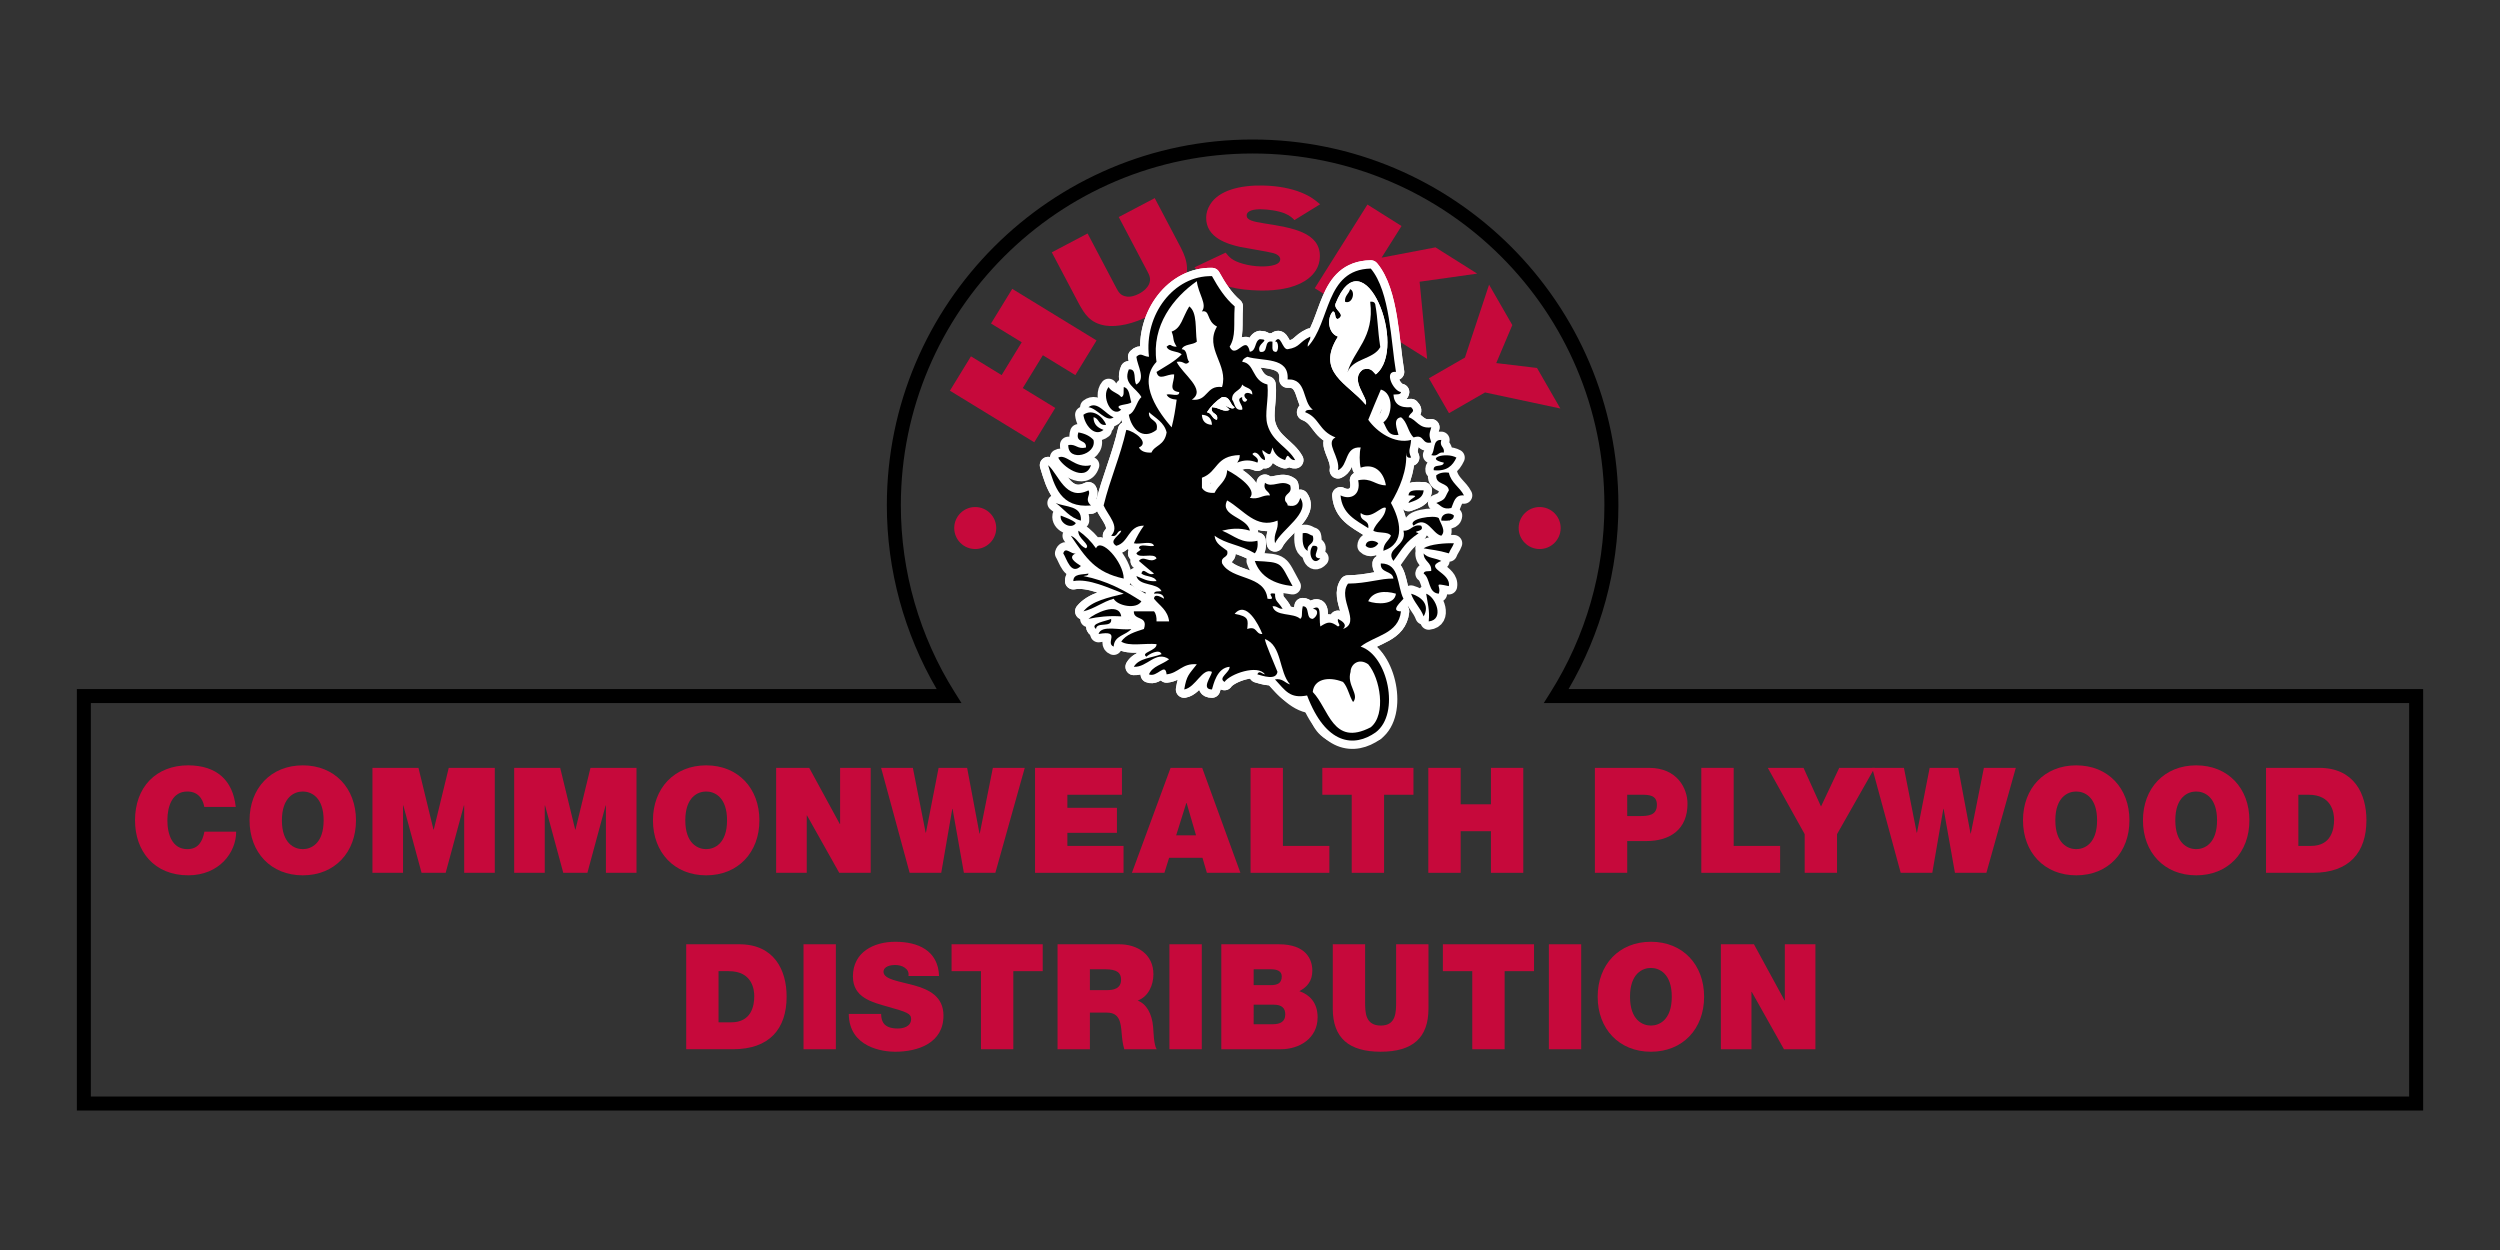 <?xml version="1.0" encoding="utf-8"?>
<!-- Generator: Adobe Illustrator 16.0.0, SVG Export Plug-In . SVG Version: 6.00 Build 0)  -->
<!DOCTYPE svg PUBLIC "-//W3C//DTD SVG 1.1//EN" "http://www.w3.org/Graphics/SVG/1.1/DTD/svg11.dtd">
<svg version="1.1" id="Calque_1" xmlns="http://www.w3.org/2000/svg" xmlns:xlink="http://www.w3.org/1999/xlink" x="0px" y="0px"
	 width="300px" height="150px" viewBox="0 0 300 150" enable-background="new 0 0 300 150" xml:space="preserve">
<rect x="0" y="0" width="300" height="150" fill="#333333" stroke="none"/>
<g>
	<path fill-rule="evenodd" clip-rule="evenodd" d="M106.421,60.634c0,7.777,2.079,15.362,5.978,22.052H9.223v50.574h281.555V82.686
		H188.231c3.899-6.69,5.978-14.275,5.978-22.052c0-24.203-19.69-43.894-43.894-43.894C126.111,16.74,106.421,36.431,106.421,60.634
		 M115.378,84.365l-0.809-1.287c-4.231-6.724-6.468-14.485-6.468-22.444c0-23.278,18.937-42.214,42.214-42.214
		c23.276,0,42.213,18.936,42.213,42.214c0,7.958-2.236,15.721-6.468,22.444l-0.809,1.287h103.846v47.215H10.902V84.365H115.378z"/>
	<path fill-rule="evenodd" clip-rule="evenodd" fill="#C6093B" d="M187.279,63.365c0,1.391-1.13,2.519-2.521,2.519
		c-1.391,0-2.52-1.128-2.52-2.519c0-1.393,1.129-2.521,2.52-2.521C186.149,60.844,187.279,61.972,187.279,63.365"/>
	<path fill-rule="evenodd" clip-rule="evenodd" fill="#C6093B" d="M119.547,63.365c0,1.391-1.128,2.519-2.52,2.519
		c-1.391,0-2.52-1.128-2.52-2.519c0-1.393,1.128-2.521,2.52-2.521C118.419,60.844,119.547,61.972,119.547,63.365"/>
	<path fill="#C6093B" d="M24.514,96.833c-0.071-0.458-0.424-1.853-2.029-1.853c-1.817,0-2.399,1.767-2.399,3.46
		c0,1.691,0.582,3.457,2.399,3.457c1.306,0,1.817-0.918,2.046-2.099h3.81c0,2.538-2.063,5.239-5.751,5.239
		c-4.076,0-6.387-2.877-6.387-6.598c0-3.97,2.506-6.599,6.387-6.599c3.458,0.018,5.363,1.834,5.699,4.991H24.514z"/>
	<path fill="#C6093B" d="M36.333,91.842c3.828,0,6.386,2.751,6.386,6.599c0,3.846-2.558,6.598-6.386,6.598
		c-3.828,0-6.387-2.752-6.387-6.598C29.946,94.593,32.505,91.842,36.333,91.842 M36.333,101.897c0.988,0,2.504-0.653,2.504-3.457
		c0-2.806-1.517-3.46-2.504-3.46c-0.988,0-2.505,0.654-2.505,3.46C33.828,101.244,35.345,101.897,36.333,101.897"/>
	<polygon fill="#C6093B" points="44.694,92.142 50.216,92.142 52.017,99.55 52.052,99.55 53.85,92.142 59.373,92.142 
		59.373,104.737 55.703,104.737 55.703,96.658 55.667,96.658 53.48,104.737 50.587,104.737 48.4,96.658 48.364,96.658 
		48.364,104.737 44.694,104.737 	"/>
	<polygon fill="#C6093B" points="61.701,92.142 67.222,92.142 69.022,99.55 69.058,99.55 70.857,92.142 76.379,92.142 
		76.379,104.737 72.709,104.737 72.709,96.658 72.674,96.658 70.487,104.737 67.593,104.737 65.406,96.658 65.37,96.658 
		65.37,104.737 61.701,104.737 	"/>
	<path fill="#C6093B" d="M84.74,91.842c3.829,0,6.388,2.751,6.388,6.599c0,3.846-2.559,6.598-6.388,6.598
		c-3.827,0-6.386-2.752-6.386-6.598C78.354,94.593,80.913,91.842,84.74,91.842 M84.74,101.897c0.989,0,2.506-0.653,2.506-3.457
		c0-2.806-1.517-3.46-2.506-3.46c-0.987,0-2.504,0.654-2.504,3.46C82.236,101.244,83.753,101.897,84.74,101.897"/>
	<polygon fill="#C6093B" points="93.137,92.142 97.107,92.142 100.777,98.881 100.812,98.881 100.812,92.142 104.481,92.142 
		104.481,104.737 100.707,104.737 96.843,97.856 96.808,97.856 96.808,104.737 93.137,104.737 	"/>
	<polygon fill="#C6093B" points="119.442,104.737 115.666,104.737 114.308,97.062 114.274,97.062 112.949,104.737 109.156,104.737 
		105.734,92.142 109.546,92.142 111.079,99.921 111.114,99.921 112.633,92.142 116.055,92.142 117.536,100.026 117.572,100.026 
		119.143,92.142 122.97,92.142 	"/>
	<polygon fill="#C6093B" points="124.205,92.142 134.631,92.142 134.631,95.369 128.086,95.369 128.086,96.938 134.032,96.938 
		134.032,99.939 128.086,99.939 128.086,101.509 134.825,101.509 134.825,104.737 124.205,104.737 	"/>
	<path fill="#C6093B" d="M140.47,92.142h3.792l4.587,12.596h-4.022l-0.53-1.798h-4.004l-0.564,1.798h-3.899L140.47,92.142z
		 M143.523,100.237l-1.13-3.88h-0.035l-1.217,3.88H143.523z"/>
	<polygon fill="#C6093B" points="150.067,92.142 153.948,92.142 153.948,101.509 159.523,101.509 159.523,104.737 150.067,104.737 	
		"/>
	<polygon fill="#C6093B" points="162.206,95.369 158.678,95.369 158.678,92.142 169.616,92.142 169.616,95.369 166.088,95.369 
		166.088,104.737 162.206,104.737 	"/>
	<polygon fill="#C6093B" points="171.398,92.142 175.279,92.142 175.279,96.517 178.913,96.517 178.913,92.142 182.794,92.142 
		182.794,104.737 178.913,104.737 178.913,99.744 175.279,99.744 175.279,104.737 171.398,104.737 	"/>
	<path fill="#C6093B" d="M191.386,92.142h6.492c3.422,0,4.622,2.505,4.622,4.305c0,3.051-2.047,4.48-4.94,4.48h-2.294v3.811h-3.88
		V92.142z M195.266,97.927h1.5c1.006,0,2.064-0.07,2.064-1.339c0-1.147-0.882-1.219-1.835-1.219h-1.729V97.927z"/>
	<polygon fill="#C6093B" points="204.157,92.142 208.04,92.142 208.04,101.509 213.614,101.509 213.614,104.737 204.157,104.737 	
		"/>
	<polygon fill="#C6093B" points="216.562,100.097 212.135,92.142 216.422,92.142 218.521,96.781 220.708,92.142 224.959,92.142 
		220.444,100.097 220.444,104.737 216.562,104.737 	"/>
	<polygon fill="#C6093B" points="238.367,104.737 234.592,104.737 233.234,97.062 233.199,97.062 231.875,104.737 228.083,104.737 
		224.66,92.142 228.471,92.142 230.006,99.921 230.041,99.921 231.559,92.142 234.981,92.142 236.464,100.026 236.497,100.026 
		238.067,92.142 241.896,92.142 	"/>
	<path fill="#C6093B" d="M249.148,91.842c3.826,0,6.385,2.751,6.385,6.599c0,3.846-2.559,6.598-6.385,6.598
		c-3.831,0-6.388-2.752-6.388-6.598C242.761,94.593,245.317,91.842,249.148,91.842 M249.148,101.897
		c0.986,0,2.503-0.653,2.503-3.457c0-2.806-1.517-3.46-2.503-3.46c-0.99,0-2.507,0.654-2.507,3.46
		C246.642,101.244,248.158,101.897,249.148,101.897"/>
	<path fill="#C6093B" d="M263.543,91.842c3.828,0,6.385,2.751,6.385,6.599c0,3.846-2.557,6.598-6.385,6.598
		c-3.829,0-6.388-2.752-6.388-6.598C257.155,94.593,259.714,91.842,263.543,91.842 M263.543,101.897
		c0.986,0,2.504-0.653,2.504-3.457c0-2.806-1.518-3.46-2.504-3.46c-0.989,0-2.506,0.654-2.506,3.46
		C261.037,101.244,262.554,101.897,263.543,101.897"/>
	<path fill="#C6093B" d="M271.922,92.142h6.369c4.198,0,5.68,3.105,5.68,6.28c0,3.864-2.047,6.315-6.438,6.315h-5.61V92.142z
		 M275.803,101.509h1.517c2.418,0,2.771-1.959,2.771-3.14c0-0.795-0.248-3-3.053-3h-1.235V101.509z"/>
	<path fill="#C6093B" d="M82.343,113.312h6.369c4.199,0,5.682,3.104,5.682,6.279c0,3.864-2.046,6.317-6.438,6.317h-5.612V113.312z
		 M86.224,122.679h1.519c2.417,0,2.769-1.957,2.769-3.14c0-0.794-0.246-2.999-3.051-2.999h-1.236V122.679z"/>
	<rect x="96.422" y="113.312" fill="#C6093B" width="3.881" height="12.597"/>
	<path fill="#C6093B" d="M105.737,121.673c0,0.318,0.052,0.601,0.141,0.831c0.282,0.757,1.129,0.917,1.853,0.917
		c0.634,0,1.604-0.211,1.604-1.147c0-0.653-0.547-0.83-2.717-1.447c-1.993-0.564-4.269-1.11-4.269-3.651
		c0-2.911,2.488-4.163,5.082-4.163c2.733,0,5.15,1.041,5.256,4.11h-3.67c0.071-0.477-0.141-0.794-0.458-1.006
		c-0.317-0.229-0.758-0.317-1.146-0.317c-0.53,0-1.395,0.142-1.395,0.847c0.071,0.899,1.872,1.095,3.653,1.589
		c1.781,0.493,3.545,1.321,3.545,3.634c0,3.281-3.017,4.339-5.822,4.339c-1.429,0-5.504-0.511-5.541-4.534H105.737z"/>
	<polygon fill="#C6093B" points="117.714,116.54 114.187,116.54 114.187,113.312 125.125,113.312 125.125,116.54 121.596,116.54 
		121.596,125.908 117.714,125.908 	"/>
	<path fill="#C6093B" d="M126.906,113.312h7.393c2.206,0,4.111,1.218,4.111,3.599c0,1.306-0.601,2.681-1.888,3.158
		c1.057,0.406,1.71,1.57,1.851,3.142c0.054,0.616,0.072,2.115,0.423,2.698h-3.882c-0.193-0.635-0.264-1.288-0.315-1.94
		c-0.106-1.2-0.212-2.453-1.748-2.453h-2.064v4.394h-3.881V113.312z M130.787,118.815h2.029c0.724,0,1.713-0.123,1.713-1.253
		c0-0.794-0.442-1.251-1.925-1.251h-1.817V118.815z"/>
	<rect x="140.331" y="113.312" fill="#C6093B" width="3.882" height="12.597"/>
	<path fill="#C6093B" d="M146.559,113.312h6.899c3.316,0,4.021,1.869,4.021,3.158c0,1.271-0.617,1.958-1.554,2.47
		c1.13,0.388,2.188,1.288,2.188,3.14c0,2.523-2.188,3.829-4.41,3.829h-7.146V113.312z M150.439,118.216h2.047
		c0.812,0,1.324-0.229,1.324-1.041c0-0.635-0.531-0.863-1.324-0.863h-2.047V118.216z M150.439,122.908h2.276
		c0.812,0,1.518-0.229,1.518-1.199c0-0.742-0.441-1.146-1.358-1.146h-2.436V122.908z"/>
	<path fill="#C6093B" d="M171.416,121.037c0,3.494-1.888,5.17-5.733,5.17c-3.847,0-5.75-1.676-5.75-5.17v-7.726h3.88v6.862
		c0,1.288,0,2.895,1.889,2.895c1.834,0,1.834-1.606,1.834-2.895v-6.862h3.881V121.037z"/>
	<polygon fill="#C6093B" points="176.673,116.54 173.145,116.54 173.145,113.312 184.083,113.312 184.083,116.54 180.555,116.54 
		180.555,125.908 176.673,125.908 	"/>
	<rect x="185.865" y="113.312" fill="#C6093B" width="3.88" height="12.597"/>
	<path fill="#C6093B" d="M198.108,113.012c3.827,0,6.386,2.752,6.386,6.598s-2.559,6.598-6.386,6.598
		c-3.829,0-6.387-2.752-6.387-6.598S194.279,113.012,198.108,113.012 M198.108,123.068c0.986,0,2.505-0.652,2.505-3.459
		c0-2.805-1.519-3.457-2.505-3.457c-0.988,0-2.506,0.652-2.506,3.457C195.603,122.416,197.12,123.068,198.108,123.068"/>
	<polygon fill="#C6093B" points="206.505,113.312 210.475,113.312 214.144,120.051 214.179,120.051 214.179,113.312 
		217.849,113.312 217.849,125.908 214.074,125.908 210.21,119.026 210.175,119.026 210.175,125.908 206.505,125.908 	"/>
	<polygon fill="#C6093B" points="113.989,46.883 116.514,42.76 120.196,45.013 122.606,41.074 118.923,38.822 121.469,34.663 
		131.585,40.853 129.04,45.013 125.144,42.628 122.733,46.566 126.631,48.95 124.11,53.074 	"/>
	<path fill="#C6093B" d="M126.216,30.28l4.295-2.263l3.454,6.555c0.235,0.446,0.497,0.898,1.164,1.002
		c0.493,0.101,1.066-0.067,1.565-0.331c0.671-0.355,1.01-0.78,1.166-1.09c0.302-0.634,0.08-1.104-0.156-1.551l-3.452-6.557
		l4.315-2.271l2.945,5.588c0.632,1.203,1.456,2.764,0.481,4.776c-0.601,1.229-1.893,2.592-3.981,3.695
		c-1.995,1.048-3.987,1.453-5.376,1.235c-1.874-0.304-2.512-1.467-3.13-2.549L126.216,30.28z"/>
	<path fill="#C6093B" d="M147.077,30.317c0.422,0.53,0.78,0.974,2.096,1.34c0.623,0.18,1.403,0.298,2.139,0.314
		c0.389,0.008,2.297,0.017,2.316-0.84c0.002-0.084,0.011-0.521-0.829-0.757c-0.538-0.163-3.348-0.61-3.973-0.742
		c-1.402-0.317-4.14-1.049-4.085-3.552c0.011-0.521,0.174-1.055,0.466-1.52c1.034-1.725,3.628-2.357,6.381-2.296
		c1.755,0.039,3.353,0.342,4.599,0.856c1.139,0.461,1.691,0.943,2.225,1.394l-3.078,1.898c-0.232-0.24-0.485-0.515-1.151-0.797
		c-0.882-0.356-2.049-0.482-2.83-0.5c-0.823-0.018-1.736,0.131-1.751,0.735c-0.01,0.572,0.766,0.74,2.083,0.953
		c3.393,0.529,6.763,1.074,6.699,4.013c-0.028,1.243-0.718,2.102-1.425,2.642c-1.962,1.486-5.038,1.419-5.884,1.401
		c-1.148-0.026-2.36-0.136-3.546-0.432c-2.413-0.59-3.52-1.672-4.197-2.344L147.077,30.317z"/>
	<polygon fill="#C6093B" points="164.092,24.548 168.183,27.123 165.792,30.917 172.256,29.684 177.261,32.835 170.352,33.807 
		171.256,43.07 166.651,40.172 166.314,34.363 163.377,34.798 161.883,37.172 157.773,34.586 	"/>
	<polygon fill="#C6093B" points="181.479,39.008 179.549,43.57 184.44,44.155 187.241,49.02 178.204,47.093 173.879,49.583 
		171.469,45.393 175.793,42.905 178.69,34.162 	"/>
	<path fill-rule="evenodd" clip-rule="evenodd" fill="#FFFFFF" d="M144.225,37.371c1.035-0.215,0.501,1.151,1.815,1.814
		c-1.55,2.665,1.423,4.564,0.604,7.259c-1.964-0.249-1.666,1.763-3.629,1.513c1.831-1.181-1.149-3.086-1.814-4.537
		c0.965-0.178,0.936,0.568,1.513,0c-0.422-0.386-0.133-1.48-0.908-1.512c0.255-0.653,1.327-0.487,1.814-0.907
		c-0.211-1.503,0.077-3.503-0.907-4.234c-0.842,1.362-0.931,2.605-2.117,3.023c0.366,0.966,0.038,0.898,0.604,1.814
		c-0.825,0.028-0.609-0.504-1.209,0c0.255,0.652,1.327,0.488,1.814,0.908c-0.832,0.881-1.974,1.453-3.023,2.118
		c0.274,1.148,1.214,0.221,2.116,0.301c0.042,0.939-0.797,1.955,0.605,2.118c0.051,0.656-1.074,0.136-1.512,0.302
		c0.199,0.406,0.645,0.563,1.209,0.605c-0.179,1.326-0.303,2.123-0.604,3.326c-1.388-1.608-4.241-5.301-1.814-7.863
		c-0.633-4.366,2.068-7.736,4.838-9.677C143.803,35.306,144.903,36.509,144.225,37.371"/>
	<path fill="none" stroke="#FFFFFF" stroke-width="2" stroke-linecap="round" stroke-linejoin="round" d="M144.225,37.371
		c1.035-0.215,0.501,1.151,1.815,1.814c-1.55,2.665,1.423,4.564,0.604,7.259c-1.964-0.249-1.666,1.763-3.629,1.513
		c1.831-1.181-1.149-3.086-1.814-4.537c0.965-0.178,0.936,0.568,1.513,0c-0.422-0.386-0.133-1.48-0.908-1.512
		c0.255-0.653,1.327-0.487,1.814-0.907c-0.211-1.503,0.077-3.503-0.907-4.234c-0.842,1.362-0.931,2.605-2.117,3.023
		c0.366,0.966,0.038,0.898,0.604,1.814c-0.825,0.028-0.609-0.504-1.209,0c0.255,0.652,1.327,0.488,1.814,0.908
		c-0.832,0.881-1.974,1.453-3.023,2.118c0.274,1.148,1.214,0.221,2.116,0.301c0.042,0.939-0.797,1.955,0.605,2.118
		c0.051,0.656-1.074,0.136-1.512,0.302c0.199,0.406,0.645,0.563,1.209,0.605c-0.179,1.326-0.303,2.123-0.604,3.326
		c-1.388-1.608-4.241-5.301-1.814-7.863c-0.633-4.366,2.068-7.736,4.838-9.677C143.803,35.306,144.903,36.509,144.225,37.371z"/>
	<path fill-rule="evenodd" clip-rule="evenodd" fill="#FFFFFF" d="M150.273,47.352c-0.765-0.511-1.34,0.063-0.605,0.605
		c-0.197,0.514-0.696,0.188-0.605-0.303c-0.886,0.257,0.182,0.975,0,1.512c-0.948,0.142-0.852-0.759-1.21-1.208
		c-0.053-1.062,1.022-0.995,1.21-1.814C149.419,46.594,150.321,46.499,150.273,47.352"/>
	<path fill="none" stroke="#FFFFFF" stroke-width="2" stroke-linecap="round" stroke-linejoin="round" d="M150.273,47.352
		c-0.765-0.511-1.34,0.063-0.605,0.605c-0.197,0.514-0.696,0.188-0.605-0.303c-0.886,0.257,0.182,0.975,0,1.512
		c-0.948,0.142-0.852-0.759-1.21-1.208c-0.053-1.062,1.022-0.995,1.21-1.814C149.419,46.594,150.321,46.499,150.273,47.352z"/>
	<path fill-rule="evenodd" clip-rule="evenodd" fill="#FFFFFF" d="M133.036,46.444c0.305,0.602,1.123,0.69,1.512,1.209
		c0.411-0.094,0.25-0.757,0.301-1.209c0.733,0.176,0.674,1.141,0.908,1.814c-0.167,0.372-2.353,0.222-1.209,0.907
		C133.367,50.233,132.109,47.518,133.036,46.444"/>
	<path fill="none" stroke="#FFFFFF" stroke-width="2" stroke-linecap="round" stroke-linejoin="round" d="M133.036,46.444
		c0.305,0.602,1.123,0.69,1.512,1.209c0.411-0.094,0.25-0.757,0.301-1.209c0.733,0.176,0.674,1.141,0.908,1.814
		c-0.167,0.372-2.353,0.222-1.209,0.907C133.367,50.233,132.109,47.518,133.036,46.444z"/>
	<path fill-rule="evenodd" clip-rule="evenodd" fill="#FFFFFF" d="M130.615,48.864c1.062-0.844,2.104,0.909,3.024,1.209
		C132.742,50.754,131.699,49.001,130.615,48.864"/>
	<path fill="none" stroke="#FFFFFF" stroke-width="2" stroke-linecap="round" stroke-linejoin="round" d="M130.615,48.864
		c1.062-0.844,2.104,0.909,3.024,1.209C132.742,50.754,131.699,49.001,130.615,48.864z"/>
	<path fill-rule="evenodd" clip-rule="evenodd" fill="#FFFFFF" d="M132.732,50.979c-0.95,0.144-0.798-0.812-1.512-0.907
		c0.001,0.905,0.544,1.273,1.21,1.514c-1.148,0.931-2.308-0.708-2.419-1.814C131.119,48.958,132.413,50.051,132.732,50.979"/>
	<path fill="none" stroke="#FFFFFF" stroke-width="2" stroke-linecap="round" stroke-linejoin="round" d="M132.732,50.979
		c-0.95,0.144-0.798-0.812-1.512-0.907c0.001,0.905,0.544,1.273,1.21,1.514c-1.148,0.931-2.308-0.708-2.419-1.814
		C131.119,48.958,132.413,50.051,132.732,50.979z"/>
	<path fill-rule="evenodd" clip-rule="evenodd" fill="#FFFFFF" d="M144.225,49.772c0.77,0.036,1.173,0.438,1.21,1.207
		C144.665,50.944,144.262,50.542,144.225,49.772"/>
	<path fill="none" stroke="#FFFFFF" stroke-width="2" stroke-linecap="round" stroke-linejoin="round" d="M144.225,49.772
		c0.77,0.036,1.173,0.438,1.21,1.207C144.665,50.944,144.262,50.542,144.225,49.772z"/>
	<path fill-rule="evenodd" clip-rule="evenodd" fill="#FFFFFF" d="M129.405,51.888c0.773,0.135,1.391,0.424,1.815,0.908
		c0.422,1.782-3.098,2.712-3.024,0.604c0.955-0.146,1.067,0.546,2.117,0.304C130.428,52.679,128.975,53.226,129.405,51.888"/>
	<path fill="none" stroke="#FFFFFF" stroke-width="2" stroke-linecap="round" stroke-linejoin="round" d="M129.405,51.888
		c0.773,0.135,1.391,0.424,1.815,0.908c0.422,1.782-3.098,2.712-3.024,0.604c0.955-0.146,1.067,0.546,2.117,0.304
		C130.428,52.679,128.975,53.226,129.405,51.888z"/>
	<path fill-rule="evenodd" clip-rule="evenodd" fill="#FFFFFF" d="M171.746,54.61c0.519-0.49,0.116-1.899,1.21-1.814
		c-0.25,0.855,0.425,0.782,0.303,1.512C172.528,54.184,172.601,54.859,171.746,54.61"/>
	<path fill="none" stroke="#FFFFFF" stroke-width="2" stroke-linecap="round" stroke-linejoin="round" d="M171.746,54.61
		c0.519-0.49,0.116-1.899,1.21-1.814c-0.25,0.855,0.425,0.782,0.303,1.512C172.528,54.184,172.601,54.859,171.746,54.61z"/>
	<path fill-rule="evenodd" clip-rule="evenodd" fill="#FFFFFF" d="M126.987,54.913c0.95-0.535,2.031,1.387,3.931,0.908
		C130.22,57.981,127.399,55.895,126.987,54.913"/>
	<path fill="none" stroke="#FFFFFF" stroke-width="2" stroke-linecap="round" stroke-linejoin="round" d="M126.987,54.913
		c0.95-0.535,2.031,1.387,3.931,0.908C130.22,57.981,127.399,55.895,126.987,54.913z"/>
	<path fill-rule="evenodd" clip-rule="evenodd" fill="#FFFFFF" d="M174.771,54.913c-0.449,0.962-1.146,1.679-2.722,1.513
		c-0.13-0.835,1.126-0.284,1.21-0.908C170.896,55.019,173.514,54.206,174.771,54.913"/>
	<path fill="none" stroke="#FFFFFF" stroke-width="2" stroke-linecap="round" stroke-linejoin="round" d="M174.771,54.913
		c-0.449,0.962-1.146,1.679-2.722,1.513c-0.13-0.835,1.126-0.284,1.21-0.908C170.896,55.019,173.514,54.206,174.771,54.913z"/>
	<path fill-rule="evenodd" clip-rule="evenodd" fill="#FFFFFF" d="M173.863,56.726c0.275,1.236,1.308,1.716,1.813,2.724
		c-1.104-0.099-1.202,0.812-1.513,1.512c-1.045,0.238-1.275-0.337-1.813-0.605c1.218-0.459,0.937-0.538,1.513-1.512
		c-0.114-0.996-1.607-0.61-1.513-1.814C172.702,56.776,173.161,56.63,173.863,56.726"/>
	<path fill="none" stroke="#FFFFFF" stroke-width="2" stroke-linecap="round" stroke-linejoin="round" d="M173.863,56.726
		c0.275,1.236,1.308,1.716,1.813,2.724c-1.104-0.099-1.202,0.812-1.513,1.512c-1.045,0.238-1.275-0.337-1.813-0.605
		c1.218-0.459,0.937-0.538,1.513-1.512c-0.114-0.996-1.607-0.61-1.513-1.814C172.702,56.776,173.161,56.63,173.863,56.726z"/>
	<path fill-rule="evenodd" clip-rule="evenodd" fill="#FFFFFF" d="M126.684,60.356c1.184,0.529,3.154,0.272,3.024,2.117
		C128.339,62.129,127.684,61.07,126.684,60.356"/>
	<path fill="none" stroke="#FFFFFF" stroke-width="2" stroke-linecap="round" stroke-linejoin="round" d="M126.684,60.356
		c1.184,0.529,3.154,0.272,3.024,2.117C128.339,62.129,127.684,61.07,126.684,60.356z"/>
	<path fill-rule="evenodd" clip-rule="evenodd" fill="#FFFFFF" d="M172.956,62.473c-0.065-0.898,1.078-1.066,1.512-0.605
		C174.424,62.529,173.706,62.518,172.956,62.473"/>
	<path fill="none" stroke="#FFFFFF" stroke-width="2" stroke-linecap="round" stroke-linejoin="round" d="M172.956,62.473
		c-0.065-0.898,1.078-1.066,1.512-0.605C174.424,62.529,173.706,62.518,172.956,62.473z"/>
	<path fill-rule="evenodd" clip-rule="evenodd" fill="#FFFFFF" d="M129.103,62.776c-0.538,0.807-1.994,0.002-1.814-0.908
		C127.924,62.141,128.633,62.338,129.103,62.776"/>
	<path fill="none" stroke="#FFFFFF" stroke-width="2" stroke-linecap="round" stroke-linejoin="round" d="M129.103,62.776
		c-0.538,0.807-1.994,0.002-1.814-0.908C127.924,62.141,128.633,62.338,129.103,62.776z"/>
	<path fill-rule="evenodd" clip-rule="evenodd" fill="#FFFFFF" d="M172.956,64.288c-1.099-0.221-1.7-2.522-3.327-1.209
		c-0.805-0.83,2.533-1.333,3.023-0.906C172.86,62.848,173.562,63.686,172.956,64.288"/>
	<path fill="none" stroke="#FFFFFF" stroke-width="2" stroke-linecap="round" stroke-linejoin="round" d="M172.956,64.288
		c-1.099-0.221-1.7-2.522-3.327-1.209c-0.805-0.83,2.533-1.333,3.023-0.906C172.86,62.848,173.562,63.686,172.956,64.288z"/>
	<path fill-rule="evenodd" clip-rule="evenodd" fill="#FFFFFF" d="M170.535,63.078c0.54,0.813-1.331,0.585-0.302,0.908
		c-1.623,1.113-1.864,1.751-3.023,3.326c-1.087-1.504,1.671-1.745,1.209-3.629C169.377,63.733,169.43,62.88,170.535,63.078"/>
	<path fill="none" stroke="#FFFFFF" stroke-width="2" stroke-linecap="round" stroke-linejoin="round" d="M170.535,63.078
		c0.54,0.813-1.331,0.585-0.302,0.908c-1.623,1.113-1.864,1.751-3.023,3.326c-1.087-1.504,1.671-1.745,1.209-3.629
		C169.377,63.733,169.43,62.88,170.535,63.078z"/>
	<path fill-rule="evenodd" clip-rule="evenodd" fill="#FFFFFF" d="M131.523,65.8c0.555-1.379,3.292,1.601,3.326,3.629
		c-3.478-0.759-4.52-2.473-6.35-5.142c0.796,0.312,1.018,1.2,1.814,1.513c0.623-0.447-1.028-1.171-0.907-2.117
		C130.238,64.262,130.944,64.967,131.523,65.8"/>
	<path fill="none" stroke="#FFFFFF" stroke-width="2" stroke-linecap="round" stroke-linejoin="round" d="M131.523,65.8
		c0.555-1.379,3.292,1.601,3.326,3.629c-3.478-0.759-4.52-2.473-6.35-5.142c0.796,0.312,1.018,1.2,1.814,1.513
		c0.623-0.447-1.028-1.171-0.907-2.117C130.238,64.262,130.944,64.967,131.523,65.8z"/>
	<path fill-rule="evenodd" clip-rule="evenodd" fill="#FFFFFF" d="M156.322,63.986c0.631-0.128,0.801,0.207,1.209,0.302
		c0.324,1.131-0.751,0.862-0.604,1.814C156.312,65.81,156.274,64.941,156.322,63.986"/>
	<path fill="none" stroke="#FFFFFF" stroke-width="2" stroke-linecap="round" stroke-linejoin="round" d="M156.322,63.986
		c0.631-0.128,0.801,0.207,1.209,0.302c0.324,1.131-0.751,0.862-0.604,1.814C156.312,65.81,156.274,64.941,156.322,63.986z"/>
	<path fill-rule="evenodd" clip-rule="evenodd" fill="#FFFFFF" d="M165.396,65.194c-0.275,0.526-1.061,0.782-1.513,0.304
		C163.914,64.729,165.01,64.784,165.396,65.194"/>
	<path fill="none" stroke="#FFFFFF" stroke-width="2" stroke-linecap="round" stroke-linejoin="round" d="M165.396,65.194
		c-0.275,0.526-1.061,0.782-1.513,0.304C163.914,64.729,165.01,64.784,165.396,65.194z"/>
	<path fill-rule="evenodd" clip-rule="evenodd" fill="#FFFFFF" d="M174.468,65.194c-0.157,0.45-0.448,0.765-0.604,1.21
		c-1.371-0.403-1.968-0.405-3.025-0.604C171.596,65.276,173.56,65.156,174.468,65.194"/>
	<path fill="none" stroke="#FFFFFF" stroke-width="2" stroke-linecap="round" stroke-linejoin="round" d="M174.468,65.194
		c-0.157,0.45-0.448,0.765-0.604,1.21c-1.371-0.403-1.968-0.405-3.025-0.604C171.596,65.276,173.56,65.156,174.468,65.194z"/>
	<path fill-rule="evenodd" clip-rule="evenodd" fill="#FFFFFF" d="M157.531,65.498c1.449-0.117-0.52,1.457,0.908,1.512
		C157.508,68.056,156.855,66.275,157.531,65.498"/>
	<path fill="none" stroke="#FFFFFF" stroke-width="2" stroke-linecap="round" stroke-linejoin="round" d="M157.531,65.498
		c1.449-0.117-0.52,1.457,0.908,1.512C157.508,68.056,156.855,66.275,157.531,65.498z"/>
	<path fill-rule="evenodd" clip-rule="evenodd" fill="#FFFFFF" d="M127.592,66.404c0.255-0.886,0.973,0.182,1.511,0
		c-1.055,0.466-0.038,1.093,0.606,1.514C128.506,69.099,128,67.019,127.592,66.404"/>
	<path fill="none" stroke="#FFFFFF" stroke-width="2" stroke-linecap="round" stroke-linejoin="round" d="M127.592,66.404
		c0.255-0.886,0.973,0.182,1.511,0c-1.055,0.466-0.038,1.093,0.606,1.514C128.506,69.099,128,67.019,127.592,66.404z"/>
	<path fill-rule="evenodd" clip-rule="evenodd" fill="#FFFFFF" d="M170.838,66.404c0.428,0.581,1.47,0.548,2.118,0.908
		c-2.211,0.907,1.187,1.331,0.907,3.023c-2.046-0.43-0.856-0.12-1.211,0.908c-1.311-0.099-0.977-1.845-1.814-2.419
		c0.05-0.355,0.551-0.255,0.908-0.304C171.822,67.438,170.837,67.415,170.838,66.404"/>
	<path fill="none" stroke="#FFFFFF" stroke-width="2" stroke-linecap="round" stroke-linejoin="round" d="M170.838,66.404
		c0.428,0.581,1.47,0.548,2.118,0.908c-2.211,0.907,1.187,1.331,0.907,3.023c-2.046-0.43-0.856-0.12-1.211,0.908
		c-1.311-0.099-0.977-1.845-1.814-2.419c0.05-0.355,0.551-0.255,0.908-0.304C171.822,67.438,170.837,67.415,170.838,66.404z"/>
	<path fill-rule="evenodd" clip-rule="evenodd" fill="#FFFFFF" d="M150.576,67.312c3.461,0.171,2.932,0.132,4.536,3.023
		C152.852,70.077,151.217,69.191,150.576,67.312"/>
	<path fill="none" stroke="#FFFFFF" stroke-width="2" stroke-linecap="round" stroke-linejoin="round" d="M150.576,67.312
		c3.461,0.171,2.932,0.132,4.536,3.023C152.852,70.077,151.217,69.191,150.576,67.312z"/>
	<path fill-rule="evenodd" clip-rule="evenodd" fill="#FFFFFF" d="M167.512,71.244c-0.139,1.372-2.312,1.29-3.326,0.908
		C164.709,70.969,166.165,70.84,167.512,71.244"/>
	<path fill="none" stroke="#FFFFFF" stroke-width="2" stroke-linecap="round" stroke-linejoin="round" d="M167.512,71.244
		c-0.139,1.372-2.312,1.29-3.326,0.908C164.709,70.969,166.165,70.84,167.512,71.244z"/>
	<path fill-rule="evenodd" clip-rule="evenodd" fill="#FFFFFF" d="M169.326,71.244c1.172,0.339,2.329,1.271,1.512,2.722
		C170.459,72.933,169.679,72.303,169.326,71.244"/>
	<path fill="none" stroke="#FFFFFF" stroke-width="2" stroke-linecap="round" stroke-linejoin="round" d="M169.326,71.244
		c1.172,0.339,2.329,1.271,1.512,2.722C170.459,72.933,169.679,72.303,169.326,71.244z"/>
	<path fill-rule="evenodd" clip-rule="evenodd" fill="#FFFFFF" d="M171.141,71.244c1.2,0.423,2.209,3.132,0.303,3.327
		C171.592,73.213,171.29,72.303,171.141,71.244"/>
	<path fill="none" stroke="#FFFFFF" stroke-width="2" stroke-linecap="round" stroke-linejoin="round" d="M171.141,71.244
		c1.2,0.423,2.209,3.132,0.303,3.327C171.592,73.213,171.29,72.303,171.141,71.244z"/>
	<path fill-rule="evenodd" clip-rule="evenodd" fill="#FFFFFF" d="M134.547,73.966c-1.505-0.094-2.775,0.047-3.932,0.302
		C131.265,73.66,134.275,72.121,134.547,73.966"/>
	<path fill="none" stroke="#FFFFFF" stroke-width="2" stroke-linecap="round" stroke-linejoin="round" d="M134.547,73.966
		c-1.505-0.094-2.775,0.047-3.932,0.302C131.265,73.66,134.275,72.121,134.547,73.966z"/>
	<path fill-rule="evenodd" clip-rule="evenodd" fill="#FFFFFF" d="M151.482,76.081c-0.857,0.054-0.589-1.02-1.814-0.603
		c0.091-1.049,0.263-1.508-1.512-1.816C149.518,72.036,151.006,74.877,151.482,76.081"/>
	<path fill="none" stroke="#FFFFFF" stroke-width="2" stroke-linecap="round" stroke-linejoin="round" d="M151.482,76.081
		c-0.857,0.054-0.589-1.02-1.814-0.603c0.091-1.049,0.263-1.508-1.512-1.816C149.518,72.036,151.006,74.877,151.482,76.081z"/>
	<path fill-rule="evenodd" clip-rule="evenodd" fill="#FFFFFF" d="M135.756,75.479c-0.644,0.766-2.05,0.77-2.117,2.115
		c-1.087-0.437,0.986-2.012-1.814-1.513C132.175,74.92,134.475,75.708,135.756,75.479"/>
	<path fill="none" stroke="#FFFFFF" stroke-width="2" stroke-linecap="round" stroke-linejoin="round" d="M135.756,75.479
		c-0.644,0.766-2.05,0.77-2.117,2.115c-1.087-0.437,0.986-2.012-1.814-1.513C132.175,74.92,134.475,75.708,135.756,75.479z"/>
	<path fill-rule="evenodd" clip-rule="evenodd" fill="#FFFFFF" d="M164.186,79.712c1.424,1.655,1.594,5.583,0.303,7.561
		c-4.582,2.382-5.018-2.253-6.957-4.233c1.228-0.387,2.697-0.53,3.63-1.209c0.584,0.624,0.736,1.682,1.209,2.418
		c0.805-0.924-0.791-2.018-0.302-3.628C162.793,80.338,162.869,79.402,164.186,79.712"/>
	<path fill="none" stroke="#FFFFFF" stroke-width="2" stroke-linecap="round" stroke-linejoin="round" d="M164.186,79.712
		c1.424,1.655,1.594,5.583,0.303,7.561c-4.582,2.382-5.018-2.253-6.957-4.233c1.228-0.387,2.697-0.53,3.63-1.209
		c0.584,0.624,0.736,1.682,1.209,2.418c0.805-0.924-0.791-2.018-0.302-3.628C162.793,80.338,162.869,79.402,164.186,79.712z"/>
	<path fill-rule="evenodd" clip-rule="evenodd" fill="#FFFFFF" d="M157.531,73.058c0.835,0.097,0.523,0.937,0,1.21
		c-0.918,0.008-0.292-1.521-1.209-1.513c-0.207,0.949,0.034,1.236-0.303,1.513c-0.832-0.782-2.997-0.228-3.327-1.513
		c0.572-0.067,0.668,0.342,1.21,0.303c-0.559-0.908-0.931-0.853-0.908-1.814c-1.369-0.225,0.464,0.83-0.906,0.604
		c-0.318-2.91-4.288-2.164-5.444-4.234c-0.224-0.931,0.83-0.582,0.606-1.513c-0.608-0.501-1.407-0.811-1.513-1.814
		c1.41,1.037,2.999,1.043,4.839,2.117c0.254-0.351,0.399-0.81,0.302-1.511c-1.829,0.449-2.727-0.591-4.234-1.21
		c0.95-0.234,2.044-0.387,3.327,0c-0.29-1.631-3.684-1.753-2.721-3.629c1.993,1.147,3.485,3.473,6.048,2.419
		c0.161,1.17-0.541,1.477-0.304,2.721c0.809-1.705,4.302-3.631,3.025-5.442c-0.183,0.625-0.467,1.146-1.513,0.906
		c0.002-0.302-0.245-0.36-0.303-0.604c-0.146-0.953,0.928-0.686,0.605-1.813c-1.033-0.753-2.166,0.393-3.023-0.304
		c-0.262,0.965,0.476,0.935,0.604,1.513c-0.974-0.068-1.28,0.533-2.42,0.302c0.94-1.003-1.431-2.675-2.721-3.326
		c-0.055,1.357-1.063,1.761-1.513,2.722c-0.752,0.044-1.255-0.157-1.513-0.606v-1.209c1.951-0.704,1.565-2.642,4.536-2.722
		c0.014,0.417-0.143,0.665-0.303,0.908c0.849-0.348,1.573-0.348,2.42,0c0.399-0.758-1.196-0.947-0.302-1.21
		c0.616,0.089,0.594,0.818,1.21,0.907c0.066-0.571-0.341-0.666-0.304-1.209c1.06,0.835,0.924,0.544,1.21-0.301
		c0.23,0.777,0.735,1.281,1.512,1.511c0.452-1.19,0.357,0.057,1.211,0c-0.872-1.581-2.718-2.141-3.327-4.235
		c-0.388-1.323,0.179-3.009,0-4.836c-1.893-0.443-1.514-2.565-3.025-2.723c0.064-0.339,0.336-0.47,0.605-0.604
		c1.826,0.576,5.043-0.042,4.838,2.721c2.353-0.133,1.738,2.699,3.024,3.628c-0.355,0.049-0.857-0.051-0.907,0.303
		c1.742,0.665,1.584,2.236,3.629,3.024c-1.291,0.65,0.6,2.37,0.303,3.932c1.273-0.542,0.75-2.879,2.722-2.722
		c-0.163,0.549-0.163,1.868,0,2.418c1.635-0.562,2.75,0.492,3.024,2.119c-1.315,0.005-1.686-0.936-3.326-0.607
		c0.366,1.81-0.949,2.401-2.117,1.816c0.184,2.234,1.853,2.985,3.327,3.931c0.164-1.071-1.071-0.745-0.908-1.815
		c1.218,0.975,2.532-0.983,3.024-0.604c-0.13,1.283-1.176,1.646-1.512,2.722c0.54,0.367,1.76,0.056,2.117,0.604
		c-0.27,0.638-0.921,0.895-0.907,1.814c2.747-0.915,2-3.748,0.907-5.745c1.028-1.707,1.997-4,1.814-6.049
		c0.035,0.369,0.09,0.717,0.604,0.605c-0.416-0.958-0.066-1.011,0-2.117c-2.005,0.521-4.137-0.981-5.141-2.419
		c0.506-1.208,0.985-2.442,1.512-3.629c1.588,0.443,1.416,3.19,0.303,3.932c0.412,0.697,0.529,1.688,1.814,1.511
		c-0.161-0.66-0.732-1.956,0.302-2.117c0.764,0.548,0.831,1.791,1.513,2.42c1.354-0.447,0.929,0.885,2.117,0.605
		c-0.271-0.887-0.271-0.93,0-1.815c-1.51,0.2-1.713-0.908-2.722-1.21c0.168-0.616,0.91-0.593,0.302-1.209
		c-1.328,0.119-2.048-0.371-2.116-1.512c0.354-0.048,0.858,0.052,0.906-0.302c-0.934-0.102-2.12-2.594-0.604-2.419
		c-0.616-3.603-0.684-9.598-3.023-12.4c-5.528,0.119-4.811,6.482-7.561,9.375c-0.068-0.57,0.339-0.667,0.302-1.208
		c-1.419,0.663-1.168,1.265-2.723,1.512c-0.671,0.04-0.819-1.965-1.513-0.907c0.491-0.215,0.491,1.426,0,1.21
		c-0.446-0.056-0.276-0.732-0.302-1.21c-1.155-0.249-0.355,1.457-1.512,1.21c-0.52-0.986,1.447-1.455,0-1.512
		c-0.667,0.238-0.392,1.422-1.21,1.512c-0.463-2.195-1.653,1.015-2.419-0.606c0.779-1.309,0.465-2.519,0.605-4.838
		c-1.142-0.976-1.967-2.268-2.722-3.629c-4.56-0.102-8.169,4.609-7.562,9.678c-0.751-0.033-0.936-0.567-1.512,0
		c0.129,1.129,1.169,2.633,0,3.327c-0.403-0.505,0.11-1.925-0.907-1.815c-0.721,1.743,0.855,2.153,1.513,3.326
		c-0.638,0.573-0.68,1.742-1.513,2.119c0.305,1.7,1.674,3.104,3.328,1.814c0.317-1.328-1.023-0.994-0.909-2.118
		c0.796,0.717,1.823,1.2,2.118,2.419c-0.258,1.626-1.455,1.518-1.815,2.419c-0.751,0.045-1.254-0.157-1.512-0.604
		c1.34-0.578-0.537-1.975-1.512-2.117c-0.722,3.209-1.955,5.906-2.722,9.071c0.534,1.217,1.985,2.498,0.906,3.63
		c0.825,0.22,0.609-0.601,1.21-0.604c-0.096,0.539-1.6,1.185-0.605,1.814c1.543-0.372,1.401-2.429,3.327-2.419
		c-0.467,0.642-0.869,1.347-1.21,2.116c0.724,0.185,2.194-0.379,2.42,0.304c-0.533,0.174-1.778-0.365-1.815,0.303
		c0.538,0.146-0.131,0.322-0.303,0.604c0.315,0.694,2.159-0.143,2.42,0.605c-0.805,0.68-1.541-0.452-2.118,0.303
		c0.499,0.402,0.943,0.835,1.815,1.513c-0.752,0.393-1.255-0.888-1.513,0c0.487,0.419,1.559,0.255,1.815,0.907
		c-1.108,0.101-1.682-0.336-2.42-0.606c0.352,1.263,2.485,0.743,3.024,1.815c-0.356,0.047-0.858-0.052-0.906,0.302
		c0.688-0.084,1.136,0.073,1.209,0.604c-0.186-0.089-1.165-0.753-1.209,0c0.672,0.839,1.656,1.367,1.813,2.723h-1.511
		c0.021-0.527-0.069-0.941-0.302-1.209h-2.42c-0.05,1.158,1.76,0.456,1.21,2.117c-1.065,0.346-2.159,0.663-2.722,1.512
		c0.903,0.607,2.853,0.171,4.234,0.303c0.076,0.805-1.995,0.996-1.211,1.512c0.256-0.284,1.56-1.015,1.815-0.303
		c-1.17,0.443-2.746,0.479-3.327,1.513c1.618,0.096,2.625-2.002,4.233-0.906c-0.783,0.626-2,0.819-2.419,1.813
		c0.989,0.424,1.956-1.507,2.118,0c1.457-0.154,1.86-1.365,3.628-1.21c-0.95,1.235-1.222,1.306-1.512,3.022
		c1.382-0.237,2.175-2.652,3.327-2.114c-0.053,0.512-1.356,2.104,0,2.114c0.181-0.573,0.578-2.599,2.117-2.72
		c0.05,0.684-1.454,1.329-0.605,1.815c0.628-0.955,4.018-2.138,4.84-0.908c-0.357-0.045-0.686-0.539-0.908,0
		c0.666,0.183,2.254,0.759,2.419-0.302c-0.455-1.166-1.454-3.377-1.512-3.933c2.073,0.748,1.677,3.97,3.023,5.443
		c-0.631-0.175-0.863-0.749-1.815-0.604c1.267,1.365,3.076,3.43,5.143,3.023c-0.331,3.852,3.846,4.705,6.955,3.327
		c2.144-2.923,1.444-9.253-1.814-10.283c1.68-1.345,4.553-1.496,4.839-4.232c-1.375,0.001,0.091-1.216,0.303-1.514
		c-0.788-1.531-0.394-4.244-2.722-4.234c-0.096,1.205,1.398,0.819,1.513,1.815c-1.591-0.03-3.106,0.585-5.445,0.604
		c-1.321,1.841,1.651,4.662-0.604,5.445c0.56-0.534-0.079-0.937-0.605-1.21c-0.119,0.52,0.449,0.775,0,0.907
		c-0.91-0.673-1.251-0.552-2.116,0C158.226,74.011,158.691,72.38,157.531,73.058"/>
	<path fill="none" stroke="#FFFFFF" stroke-width="2" stroke-linecap="round" stroke-linejoin="round" d="M157.531,73.058
		c0.835,0.097,0.523,0.937,0,1.21c-0.918,0.008-0.292-1.521-1.209-1.513c-0.207,0.949,0.034,1.236-0.303,1.513
		c-0.832-0.782-2.997-0.228-3.327-1.513c0.572-0.067,0.668,0.342,1.21,0.303c-0.559-0.908-0.931-0.853-0.908-1.814
		c-1.369-0.225,0.464,0.83-0.906,0.604c-0.318-2.91-4.288-2.164-5.444-4.234c-0.224-0.931,0.83-0.582,0.606-1.513
		c-0.608-0.501-1.407-0.811-1.513-1.814c1.41,1.037,2.999,1.043,4.839,2.117c0.254-0.351,0.399-0.81,0.302-1.511
		c-1.829,0.449-2.727-0.591-4.234-1.21c0.95-0.234,2.044-0.387,3.327,0c-0.29-1.631-3.684-1.753-2.721-3.629
		c1.993,1.147,3.485,3.473,6.048,2.419c0.161,1.17-0.541,1.477-0.304,2.721c0.809-1.705,4.302-3.631,3.025-5.442
		c-0.183,0.625-0.467,1.146-1.513,0.906c0.002-0.302-0.245-0.36-0.303-0.604c-0.146-0.953,0.928-0.686,0.605-1.813
		c-1.033-0.753-2.166,0.393-3.023-0.304c-0.262,0.965,0.476,0.935,0.604,1.513c-0.974-0.068-1.28,0.533-2.42,0.302
		c0.94-1.003-1.431-2.675-2.721-3.326c-0.055,1.357-1.063,1.761-1.513,2.722c-0.752,0.044-1.255-0.157-1.513-0.606v-1.209
		c1.951-0.704,1.565-2.642,4.536-2.722c0.014,0.417-0.143,0.665-0.303,0.908c0.849-0.348,1.573-0.348,2.42,0
		c0.399-0.758-1.196-0.947-0.302-1.21c0.616,0.089,0.594,0.818,1.21,0.907c0.066-0.571-0.341-0.666-0.304-1.209
		c1.06,0.835,0.924,0.544,1.21-0.301c0.23,0.777,0.735,1.281,1.512,1.511c0.452-1.19,0.357,0.057,1.211,0
		c-0.872-1.581-2.718-2.141-3.327-4.235c-0.388-1.323,0.179-3.009,0-4.836c-1.893-0.443-1.514-2.565-3.025-2.723
		c0.064-0.339,0.336-0.47,0.605-0.604c1.826,0.576,5.043-0.042,4.838,2.721c2.353-0.133,1.738,2.699,3.024,3.628
		c-0.355,0.049-0.857-0.051-0.907,0.303c1.742,0.665,1.584,2.236,3.629,3.024c-1.291,0.65,0.6,2.37,0.303,3.932
		c1.273-0.542,0.75-2.879,2.722-2.722c-0.163,0.549-0.163,1.868,0,2.418c1.635-0.562,2.75,0.492,3.024,2.119
		c-1.315,0.005-1.686-0.936-3.326-0.607c0.366,1.81-0.949,2.401-2.117,1.816c0.184,2.234,1.853,2.985,3.327,3.931
		c0.164-1.071-1.071-0.745-0.908-1.815c1.218,0.975,2.532-0.983,3.024-0.604c-0.13,1.283-1.176,1.646-1.512,2.722
		c0.54,0.367,1.76,0.056,2.117,0.604c-0.27,0.638-0.921,0.895-0.907,1.814c2.747-0.915,2-3.748,0.907-5.745
		c1.028-1.707,1.997-4,1.814-6.049c0.035,0.369,0.09,0.717,0.604,0.605c-0.416-0.958-0.066-1.011,0-2.117
		c-2.005,0.521-4.137-0.981-5.141-2.419c0.506-1.208,0.985-2.442,1.512-3.629c1.588,0.443,1.416,3.19,0.303,3.932
		c0.412,0.697,0.529,1.688,1.814,1.511c-0.161-0.66-0.732-1.956,0.302-2.117c0.764,0.548,0.831,1.791,1.513,2.42
		c1.354-0.447,0.929,0.885,2.117,0.605c-0.271-0.887-0.271-0.93,0-1.815c-1.51,0.2-1.713-0.908-2.722-1.21
		c0.168-0.616,0.91-0.593,0.302-1.209c-1.328,0.119-2.048-0.371-2.116-1.512c0.354-0.048,0.858,0.052,0.906-0.302
		c-0.934-0.102-2.12-2.594-0.604-2.419c-0.616-3.603-0.684-9.598-3.023-12.4c-5.528,0.119-4.811,6.482-7.561,9.375
		c-0.068-0.57,0.339-0.667,0.302-1.208c-1.419,0.663-1.168,1.265-2.723,1.512c-0.671,0.04-0.819-1.965-1.513-0.907
		c0.491-0.215,0.491,1.426,0,1.21c-0.446-0.056-0.276-0.732-0.302-1.21c-1.155-0.249-0.355,1.457-1.512,1.21
		c-0.52-0.986,1.447-1.455,0-1.512c-0.667,0.238-0.392,1.422-1.21,1.512c-0.463-2.195-1.653,1.015-2.419-0.606
		c0.779-1.309,0.465-2.519,0.605-4.838c-1.142-0.976-1.967-2.268-2.722-3.629c-4.56-0.102-8.169,4.609-7.562,9.678
		c-0.751-0.033-0.936-0.567-1.512,0c0.129,1.129,1.169,2.633,0,3.327c-0.403-0.505,0.11-1.925-0.907-1.815
		c-0.721,1.743,0.855,2.153,1.513,3.326c-0.638,0.573-0.68,1.742-1.513,2.119c0.305,1.7,1.674,3.104,3.328,1.814
		c0.317-1.328-1.023-0.994-0.909-2.118c0.796,0.717,1.823,1.2,2.118,2.419c-0.258,1.626-1.455,1.518-1.815,2.419
		c-0.751,0.045-1.254-0.157-1.512-0.604c1.34-0.578-0.537-1.975-1.512-2.117c-0.722,3.209-1.955,5.906-2.722,9.071
		c0.534,1.217,1.985,2.498,0.906,3.63c0.825,0.22,0.609-0.601,1.21-0.604c-0.096,0.539-1.6,1.185-0.605,1.814
		c1.543-0.372,1.401-2.429,3.327-2.419c-0.467,0.642-0.869,1.347-1.21,2.116c0.724,0.185,2.194-0.379,2.42,0.304
		c-0.533,0.174-1.778-0.365-1.815,0.303c0.538,0.146-0.131,0.322-0.303,0.604c0.315,0.694,2.159-0.143,2.42,0.605
		c-0.805,0.68-1.541-0.452-2.118,0.303c0.499,0.402,0.943,0.835,1.815,1.513c-0.752,0.393-1.255-0.888-1.513,0
		c0.487,0.419,1.559,0.255,1.815,0.907c-1.108,0.101-1.682-0.336-2.42-0.606c0.352,1.263,2.485,0.743,3.024,1.815
		c-0.356,0.047-0.858-0.052-0.906,0.302c0.688-0.084,1.136,0.073,1.209,0.604c-0.186-0.089-1.165-0.753-1.209,0
		c0.672,0.839,1.656,1.367,1.813,2.723h-1.511c0.021-0.527-0.069-0.941-0.302-1.209h-2.42c-0.05,1.158,1.76,0.456,1.21,2.117
		c-1.065,0.346-2.159,0.663-2.722,1.512c0.903,0.607,2.853,0.171,4.234,0.303c0.076,0.805-1.995,0.996-1.211,1.512
		c0.256-0.284,1.56-1.015,1.815-0.303c-1.17,0.443-2.746,0.479-3.327,1.513c1.618,0.096,2.625-2.002,4.233-0.906
		c-0.783,0.626-2,0.819-2.419,1.813c0.989,0.424,1.956-1.507,2.118,0c1.457-0.154,1.86-1.365,3.628-1.21
		c-0.95,1.235-1.222,1.306-1.512,3.022c1.382-0.237,2.175-2.652,3.327-2.114c-0.053,0.512-1.356,2.104,0,2.114
		c0.181-0.573,0.578-2.599,2.117-2.72c0.05,0.684-1.454,1.329-0.605,1.815c0.628-0.955,4.018-2.138,4.84-0.908
		c-0.357-0.045-0.686-0.539-0.908,0c0.666,0.183,2.254,0.759,2.419-0.302c-0.455-1.166-1.454-3.377-1.512-3.933
		c2.073,0.748,1.677,3.97,3.023,5.443c-0.631-0.175-0.863-0.749-1.815-0.604c1.267,1.365,3.076,3.43,5.143,3.023
		c-0.331,3.852,3.846,4.705,6.955,3.327c2.144-2.923,1.444-9.253-1.814-10.283c1.68-1.345,4.553-1.496,4.839-4.232
		c-1.375,0.001,0.091-1.216,0.303-1.514c-0.788-1.531-0.394-4.244-2.722-4.234c-0.096,1.205,1.398,0.819,1.513,1.815
		c-1.591-0.03-3.106,0.585-5.445,0.604c-1.321,1.841,1.651,4.662-0.604,5.445c0.56-0.534-0.079-0.937-0.605-1.21
		c-0.119,0.52,0.449,0.775,0,0.907c-0.91-0.673-1.251-0.552-2.116,0C158.226,74.011,158.691,72.38,157.531,73.058z"/>
	<path fill-rule="evenodd" clip-rule="evenodd" fill="#FFFFFF" d="M125.776,55.82c0.765,2.561,1.49,5.164,5.142,4.837
		c-0.859-0.792,0.047-1.258-0.303-1.813C127.866,60.177,127.058,56.962,125.776,55.82"/>
	<path fill="none" stroke="#FFFFFF" stroke-width="2" stroke-linecap="round" stroke-linejoin="round" d="M125.776,55.82
		c0.765,2.561,1.49,5.164,5.142,4.837c-0.859-0.792,0.047-1.258-0.303-1.813C127.866,60.177,127.058,56.962,125.776,55.82z"/>
	<path fill-rule="evenodd" clip-rule="evenodd" fill="#FFFFFF" d="M169.024,60.356c0.803-0.308,1.721-0.498,1.813-1.512
		c-0.801,0.004-1.779-0.169-1.813,0.605C170.768,59.434,169.122,59.724,169.024,60.356"/>
	<path fill="none" stroke="#FFFFFF" stroke-width="2" stroke-linecap="round" stroke-linejoin="round" d="M169.024,60.356
		c0.803-0.308,1.721-0.498,1.813-1.512c-0.801,0.004-1.779-0.169-1.813,0.605C170.768,59.434,169.122,59.724,169.024,60.356z"/>
	<path fill-rule="evenodd" clip-rule="evenodd" fill="#FFFFFF" d="M134.849,71.244c-1.844,0.474-3.795,0.841-4.837,2.118
		c1.375-0.339,2.291-1.139,3.628-1.514c0.456,0.857,2.765,1.317,3.327,0.303c-2.021-1.308-4.175-2.479-6.956-3.025
		c0.234-0.067,0.596-0.009,0.604-0.301c-0.753,0.154-1.824-0.01-1.814,0.907C130.637,69.379,133.077,70.573,134.849,71.244"/>
	<path fill="none" stroke="#FFFFFF" stroke-width="2" stroke-linecap="round" stroke-linejoin="round" d="M134.849,71.244
		c-1.844,0.474-3.795,0.841-4.837,2.118c1.375-0.339,2.291-1.139,3.628-1.514c0.456,0.857,2.765,1.317,3.327,0.303
		c-2.021-1.308-4.175-2.479-6.956-3.025c0.234-0.067,0.596-0.009,0.604-0.301c-0.753,0.154-1.824-0.01-1.814,0.907
		C130.637,69.379,133.077,70.573,134.849,71.244z"/>
	<path fill-rule="evenodd" clip-rule="evenodd" fill="#FFFFFF" d="M131.523,75.479c0.059-0.949,1.978-0.038,1.814-1.21
		C132.77,74.529,130.689,74.818,131.523,75.479"/>
	<path fill="none" stroke="#FFFFFF" stroke-width="2" stroke-linecap="round" stroke-linejoin="round" d="M131.523,75.479
		c0.059-0.949,1.978-0.038,1.814-1.21C132.77,74.529,130.689,74.818,131.523,75.479z"/>
	<path fill-rule="evenodd" clip-rule="evenodd" fill="#FFFFFF" d="M158.439,75.175c0.865-0.552,1.206-0.673,2.116,0
		c0.449-0.131-0.119-0.387,0-0.907c0.526,0.273,1.165,0.677,0.605,1.21c2.255-0.783-0.718-3.604,0.604-5.445
		c2.339-0.019,3.854-0.634,5.445-0.604c-0.114-0.996-1.608-0.61-1.513-1.815c2.328-0.01,1.934,2.703,2.722,4.234
		c-0.212,0.297-1.678,1.515-0.303,1.514c-0.286,2.736-3.159,2.887-4.839,4.232c3.259,1.03,4.785,8.032,1.814,10.283
		c-2.595,1.844-5.988,1.515-8.24-4.421c-2.066,0.404-2.591-0.564-3.857-1.93c0.952-0.145,1.185,0.43,1.815,0.604
		c-1.347-1.474-0.95-4.695-3.023-5.443c0.058,0.556,1.057,2.767,1.512,3.933c-0.165,1.061-1.754,0.484-2.419,0.302
		c0.222-0.539,0.55-0.045,0.908,0c-0.822-1.229-4.211-0.047-4.84,0.908c-0.848-0.486,0.655-1.132,0.605-1.815
		c-1.539,0.121-1.936,2.146-2.117,2.72c-1.356-0.011-0.053-1.603,0-2.114c-1.152-0.538-1.945,1.877-3.327,2.114
		c0.29-1.717,0.562-1.787,1.512-3.022c-1.768-0.155-2.171,1.056-3.628,1.21c-0.162-1.507-1.129,0.424-2.118,0
		c0.419-0.994,1.637-1.188,2.419-1.813c-1.608-1.096-2.615,1.002-4.233,0.906c0.581-1.033,2.157-1.069,3.327-1.513
		c-0.255-0.712-1.559,0.019-1.815,0.303c-0.784-0.516,1.287-0.707,1.211-1.512c-1.382-0.132-3.331,0.305-4.234-0.303
		c0.563-0.849,1.656-1.166,2.722-1.512c0.55-1.661-1.26-0.959-1.21-2.117h2.42c0.233,0.268,0.323,0.682,0.302,1.209h1.511
		c-0.157-1.356-1.141-1.884-1.813-2.723c0.044-0.753,1.023-0.089,1.209,0c-0.073-0.532-0.521-0.688-1.209-0.604
		c0.048-0.354,0.55-0.255,0.906-0.302c-0.54-1.073-2.672-0.553-3.024-1.815c0.739,0.27,1.312,0.707,2.42,0.606
		c-0.256-0.652-1.328-0.488-1.815-0.907c0.257-0.888,0.761,0.393,1.513,0c-0.873-0.678-1.317-1.111-1.815-1.513
		c0.577-0.755,1.312,0.377,2.118-0.303c-0.261-0.748-2.105,0.089-2.42-0.605c0.172-0.282,0.84-0.458,0.303-0.604
		c0.037-0.667,1.283-0.129,1.815-0.303c-0.227-0.683-1.697-0.119-2.42-0.304c0.341-0.769,0.743-1.474,1.21-2.116
		c-1.926-0.01-1.783,2.047-3.327,2.419c-0.995-0.629,0.509-1.275,0.605-1.814c-0.601,0.003-0.385,0.824-1.21,0.604
		c1.079-1.132-0.373-2.413-0.906-3.63c0.767-3.165,2-5.862,2.722-9.071c0.975,0.142,2.852,1.539,1.512,2.117
		c0.257,0.447,0.761,0.649,1.512,0.604c0.361-0.902,1.557-0.793,1.815-2.419c-0.295-1.219-1.322-1.703-2.118-2.419
		c-0.114,1.124,1.226,0.79,0.909,2.118c-1.653,1.29-3.022-0.115-3.328-1.814c0.833-0.377,0.875-1.546,1.513-2.119
		c-0.658-1.173-2.233-1.583-1.513-3.326c1.017-0.109,0.504,1.311,0.907,1.815c1.169-0.694,0.129-2.198,0-3.327
		c0.576-0.567,0.76-0.033,1.512,0c-0.608-5.069,3.001-9.78,7.562-9.678c0.755,1.362,1.58,2.653,2.722,3.629
		c-0.14,2.319,0.174,3.529-0.605,4.838c0.766,1.621,1.956-1.589,2.419,0.606c0.818-0.089,0.543-1.273,1.21-1.512
		c1.447,0.057-0.52,0.526,0,1.512c1.156,0.247,0.356-1.458,1.512-1.21c0.025,0.478-0.145,1.154,0.302,1.21
		c0.491,0.216,0.491-1.425,0-1.21c0.693-1.058,0.842,0.947,1.513,0.907c1.555-0.247,1.304-0.849,2.723-1.512
		c0.037,0.541-0.37,0.639-0.302,1.208c2.75-2.893,2.032-9.256,7.561-9.375c2.34,2.802,2.407,8.798,3.023,12.4
		c-1.516-0.175-0.329,2.318,0.604,2.419c-0.048,0.354-0.552,0.254-0.906,0.302c0.068,1.141,0.788,1.63,2.116,1.512
		c0.608,0.616-0.134,0.593-0.302,1.209c1.009,0.303,1.212,1.411,2.722,1.21c-0.271,0.885-0.271,0.929,0,1.815
		c-1.188,0.279-0.764-1.053-2.117-0.605c-0.682-0.63-0.749-1.873-1.513-2.42c-1.034,0.161-0.463,1.458-0.302,2.117
		c-1.285,0.177-1.402-0.813-1.814-1.511c1.113-0.742,1.285-3.489-0.303-3.932c-0.526,1.187-1.006,2.421-1.512,3.629
		c1.004,1.438,3.136,2.941,5.141,2.419c-0.066,1.105-0.416,1.159,0,2.117c-0.515,0.112-0.569-0.236-0.604-0.605
		c0.183,2.049-0.786,4.342-1.814,6.049c1.093,1.997,1.84,4.831-0.907,5.745c-0.014-0.919,0.638-1.176,0.907-1.814
		c-0.357-0.549-1.577-0.237-2.117-0.604c0.336-1.076,1.382-1.439,1.512-2.722c-0.492-0.379-1.807,1.579-3.024,0.604
		c-0.163,1.071,1.072,0.744,0.908,1.815c-1.475-0.946-3.144-1.697-3.327-3.931c1.168,0.585,2.483-0.007,2.117-1.816
		c1.641-0.329,2.011,0.612,3.326,0.607c-0.274-1.627-1.39-2.682-3.024-2.119c-0.163-0.55-0.163-1.869,0-2.418
		c-1.972-0.158-1.448,2.179-2.722,2.722c0.297-1.562-1.594-3.282-0.303-3.932c-2.045-0.788-1.887-2.36-3.629-3.024
		c0.05-0.354,0.552-0.254,0.907-0.303c-1.286-0.93-0.672-3.761-3.024-3.628c0.205-2.763-3.013-2.145-4.838-2.721
		c-0.27,0.134-0.541,0.265-0.605,0.604c1.511,0.158,1.132,2.28,3.025,2.723c0.179,1.827-0.388,3.514,0,4.836
		c0.609,2.094,2.455,2.654,3.327,4.235c-0.854,0.057-0.759-1.19-1.211,0c-0.776-0.229-1.281-0.734-1.512-1.511
		c-0.286,0.845-0.15,1.137-1.21,0.301c-0.037,0.544,0.37,0.638,0.304,1.209c-0.616-0.089-0.594-0.817-1.21-0.907
		c-0.894,0.263,0.701,0.452,0.302,1.21c-0.847-0.348-1.572-0.348-2.42,0c0.16-0.243,0.317-0.49,0.303-0.908
		c-2.971,0.081-2.585,2.019-4.536,2.722v1.209c0.257,0.449,0.761,0.65,1.513,0.606c0.449-0.961,1.458-1.365,1.513-2.722
		c1.29,0.651,3.661,2.323,2.721,3.326c1.14,0.231,1.446-0.37,2.42-0.302c-0.129-0.578-0.866-0.548-0.604-1.513
		c0.857,0.697,1.99-0.449,3.023,0.304c0.322,1.127-0.751,0.86-0.605,1.813c0.058,0.244,0.305,0.302,0.303,0.604
		c1.046,0.239,1.33-0.281,1.513-0.906c1.276,1.811-2.217,3.738-3.025,5.442c-0.237-1.244,0.465-1.551,0.304-2.721
		c-2.563,1.053-4.055-1.272-6.048-2.419c-0.963,1.876,2.431,1.999,2.721,3.629c-1.282-0.387-2.377-0.234-3.327,0
		c1.507,0.619,2.405,1.66,4.234,1.21c0.097,0.701-0.048,1.16-0.302,1.511c-1.84-1.074-3.429-1.08-4.839-2.117
		c0.105,1.003,0.905,1.312,1.513,1.814c0.224,0.931-0.83,0.582-0.606,1.513c1.156,2.07,5.125,1.324,5.444,4.234
		c1.37,0.225-0.463-0.83,0.906-0.604c-0.022,0.962,0.35,0.907,0.908,1.814c-0.542,0.039-0.638-0.37-1.21-0.303
		c0.33,1.285,2.495,0.731,3.327,1.513c0.337-0.276,0.096-0.563,0.303-1.513c0.917-0.009,0.291,1.521,1.209,1.513
		c0.523-0.273,0.835-1.113,0-1.21C158.691,72.38,158.226,74.011,158.439,75.175 M160.253,36.465
		c-0.216,0.753,1.331,1.242,0.303,1.814c-0.499-0.005-0.17-0.838-0.604-0.908c-0.744,0.769-0.601,2.626,0.604,3.025
		c-2.735,4.299,1.198,5.604,3.327,8.166c0.43-0.775-2.078-3.002-0.303-4.235c0.965-0.259,1.148,0.263,1.512,0.604
		C169.081,41.759,163.621,28,160.253,36.465 M143.62,33.743c-2.77,1.941-5.471,5.311-4.838,9.677
		c-2.426,2.562,0.426,6.255,1.814,7.863c0.301-1.203,0.425-2,0.604-3.326c-0.564-0.042-1.01-0.199-1.209-0.605
		c0.438-0.166,1.562,0.354,1.512-0.302c-1.402-0.163-0.563-1.179-0.605-2.118c-0.901-0.08-1.841,0.847-2.116-0.301
		c1.049-0.665,2.191-1.236,3.023-2.118c-0.487-0.419-1.559-0.255-1.814-0.908c0.6-0.504,0.384,0.028,1.209,0
		c-0.566-0.916-0.238-0.849-0.604-1.814c1.186-0.418,1.274-1.662,2.117-3.023c0.984,0.731,0.695,2.731,0.907,4.234
		c-0.488,0.42-1.559,0.254-1.814,0.907c0.775,0.031,0.485,1.126,0.908,1.512c-0.577,0.568-0.548-0.178-1.513,0
		c0.666,1.451,3.646,3.356,1.814,4.537c1.964,0.25,1.665-1.762,3.629-1.513c0.819-2.694-2.154-4.594-0.604-7.259
		c-1.314-0.664-0.78-2.029-1.815-1.814C144.903,36.509,143.803,35.306,143.62,33.743 M149.063,46.143
		c-0.188,0.819-1.263,0.752-1.21,1.814c0.358,0.449,0.262,1.35,1.21,1.208c0.182-0.537-0.886-1.254,0-1.512
		c-0.09,0.491,0.408,0.817,0.605,0.303c-0.735-0.542-0.16-1.116,0.605-0.605C150.321,46.499,149.419,46.594,149.063,46.143
		 M146.644,47.654c-0.732,0.477-1.337,1.083-1.814,1.815c0.617,0.09,0.593,0.817,1.21,0.908c0.225-0.932-0.832-0.582-0.605-1.513
		c0.875,0.025,1.453,0.695,2.117,0.302c-1.294-1.226,0.333,0.308,0.605-0.302C147.553,48.561,147.679,47.527,146.644,47.654
		 M145.435,50.979c-0.037-0.769-0.44-1.171-1.21-1.207C144.262,50.542,144.665,50.944,145.435,50.979 M164.186,72.151
		c1.015,0.382,3.188,0.464,3.326-0.908C166.165,70.84,164.709,70.969,164.186,72.151 M148.157,73.662
		c1.775,0.309,1.603,0.767,1.512,1.816c1.225-0.417,0.957,0.656,1.814,0.603C151.006,74.877,149.518,72.036,148.157,73.662
		 M162.068,80.62c-0.489,1.61,1.106,2.704,0.302,3.628c-0.473-0.736-0.625-1.794-1.209-2.418c-1.814-0.719-3.495-0.299-3.63,1.209
		c1.939,1.98,2.375,6.615,6.957,4.233c1.894-1.542,1.121-5.905-0.303-7.561C163.021,78.905,162.076,79.746,162.068,80.62"/>
	<path fill="none" stroke="#FFFFFF" stroke-width="2" stroke-linecap="round" stroke-linejoin="round" d="M158.439,75.175
		c0.865-0.552,1.206-0.673,2.116,0c0.449-0.131-0.119-0.387,0-0.907c0.526,0.273,1.165,0.677,0.605,1.21
		c2.255-0.783-0.718-3.604,0.604-5.445c2.339-0.019,3.854-0.634,5.445-0.604c-0.114-0.996-1.608-0.61-1.513-1.815
		c2.328-0.01,1.934,2.703,2.722,4.234c-0.212,0.297-1.678,1.515-0.303,1.514c-0.286,2.736-3.159,2.887-4.839,4.232
		c3.259,1.03,4.785,8.032,1.814,10.283c-2.595,1.844-5.988,1.515-8.24-4.421c-2.066,0.404-2.591-0.564-3.857-1.93
		c0.952-0.145,1.185,0.43,1.815,0.604c-1.347-1.474-0.95-4.695-3.023-5.443c0.058,0.556,1.057,2.767,1.512,3.933
		c-0.165,1.061-1.754,0.484-2.419,0.302c0.222-0.539,0.55-0.045,0.908,0c-0.822-1.229-4.211-0.047-4.84,0.908
		c-0.848-0.486,0.655-1.132,0.605-1.815c-1.539,0.121-1.936,2.146-2.117,2.72c-1.356-0.011-0.053-1.603,0-2.114
		c-1.152-0.538-1.945,1.877-3.327,2.114c0.29-1.717,0.562-1.787,1.512-3.022c-1.768-0.155-2.171,1.056-3.628,1.21
		c-0.162-1.507-1.129,0.424-2.118,0c0.419-0.994,1.637-1.188,2.419-1.813c-1.608-1.096-2.615,1.002-4.233,0.906
		c0.581-1.033,2.157-1.069,3.327-1.513c-0.255-0.712-1.559,0.019-1.815,0.303c-0.784-0.516,1.287-0.707,1.211-1.512
		c-1.382-0.132-3.331,0.305-4.234-0.303c0.563-0.849,1.656-1.166,2.722-1.512c0.55-1.661-1.26-0.959-1.21-2.117h2.42
		c0.233,0.268,0.323,0.682,0.302,1.209h1.511c-0.157-1.356-1.141-1.884-1.813-2.723c0.044-0.753,1.023-0.089,1.209,0
		c-0.073-0.532-0.521-0.688-1.209-0.604c0.048-0.354,0.55-0.255,0.906-0.302c-0.54-1.073-2.672-0.553-3.024-1.815
		c0.739,0.27,1.312,0.707,2.42,0.606c-0.256-0.652-1.328-0.488-1.815-0.907c0.257-0.888,0.761,0.393,1.513,0
		c-0.873-0.678-1.317-1.111-1.815-1.513c0.577-0.755,1.312,0.377,2.118-0.303c-0.261-0.748-2.105,0.089-2.42-0.605
		c0.172-0.282,0.84-0.458,0.303-0.604c0.037-0.667,1.283-0.129,1.815-0.303c-0.227-0.683-1.697-0.119-2.42-0.304
		c0.341-0.769,0.743-1.474,1.21-2.116c-1.926-0.01-1.783,2.047-3.327,2.419c-0.995-0.629,0.509-1.275,0.605-1.814
		c-0.601,0.003-0.385,0.824-1.21,0.604c1.079-1.132-0.373-2.413-0.906-3.63c0.767-3.165,2-5.862,2.722-9.071
		c0.975,0.142,2.852,1.539,1.512,2.117c0.257,0.447,0.761,0.649,1.512,0.604c0.361-0.902,1.557-0.793,1.815-2.419
		c-0.295-1.219-1.322-1.703-2.118-2.419c-0.114,1.124,1.226,0.79,0.909,2.118c-1.653,1.29-3.022-0.115-3.328-1.814
		c0.833-0.377,0.875-1.546,1.513-2.119c-0.658-1.173-2.233-1.583-1.513-3.326c1.017-0.109,0.504,1.311,0.907,1.815
		c1.169-0.694,0.129-2.198,0-3.327c0.576-0.567,0.76-0.033,1.512,0c-0.608-5.069,3.001-9.78,7.562-9.678
		c0.755,1.362,1.58,2.653,2.722,3.629c-0.14,2.319,0.174,3.529-0.605,4.838c0.766,1.621,1.956-1.589,2.419,0.606
		c0.818-0.089,0.543-1.273,1.21-1.512c1.447,0.057-0.52,0.526,0,1.512c1.156,0.247,0.356-1.458,1.512-1.21
		c0.025,0.478-0.145,1.154,0.302,1.21c0.491,0.216,0.491-1.425,0-1.21c0.693-1.058,0.842,0.947,1.513,0.907
		c1.555-0.247,1.304-0.849,2.723-1.512c0.037,0.541-0.37,0.639-0.302,1.208c2.75-2.893,2.032-9.256,7.561-9.375
		c2.34,2.802,2.407,8.798,3.023,12.4c-1.516-0.175-0.329,2.318,0.604,2.419c-0.048,0.354-0.552,0.254-0.906,0.302
		c0.068,1.141,0.788,1.63,2.116,1.512c0.608,0.616-0.134,0.593-0.302,1.209c1.009,0.303,1.212,1.411,2.722,1.21
		c-0.271,0.885-0.271,0.929,0,1.815c-1.188,0.279-0.764-1.053-2.117-0.605c-0.682-0.63-0.749-1.873-1.513-2.42
		c-1.034,0.161-0.463,1.458-0.302,2.117c-1.285,0.177-1.402-0.813-1.814-1.511c1.113-0.742,1.285-3.489-0.303-3.932
		c-0.526,1.187-1.006,2.421-1.512,3.629c1.004,1.438,3.136,2.941,5.141,2.419c-0.066,1.105-0.416,1.159,0,2.117
		c-0.515,0.112-0.569-0.236-0.604-0.605c0.183,2.049-0.786,4.342-1.814,6.049c1.093,1.997,1.84,4.831-0.907,5.745
		c-0.014-0.919,0.638-1.176,0.907-1.814c-0.357-0.549-1.577-0.237-2.117-0.604c0.336-1.076,1.382-1.439,1.512-2.722
		c-0.492-0.379-1.807,1.579-3.024,0.604c-0.163,1.071,1.072,0.744,0.908,1.815c-1.475-0.946-3.144-1.697-3.327-3.931
		c1.168,0.585,2.483-0.007,2.117-1.816c1.641-0.329,2.011,0.612,3.326,0.607c-0.274-1.627-1.39-2.682-3.024-2.119
		c-0.163-0.55-0.163-1.869,0-2.418c-1.972-0.158-1.448,2.179-2.722,2.722c0.297-1.562-1.594-3.282-0.303-3.932
		c-2.045-0.788-1.887-2.36-3.629-3.024c0.05-0.354,0.552-0.254,0.907-0.303c-1.286-0.93-0.672-3.761-3.024-3.628
		c0.205-2.763-3.013-2.145-4.838-2.721c-0.27,0.134-0.541,0.265-0.605,0.604c1.511,0.158,1.132,2.28,3.025,2.723
		c0.179,1.827-0.388,3.514,0,4.836c0.609,2.094,2.455,2.654,3.327,4.235c-0.854,0.057-0.759-1.19-1.211,0
		c-0.776-0.229-1.281-0.734-1.512-1.511c-0.286,0.845-0.15,1.137-1.21,0.301c-0.037,0.544,0.37,0.638,0.304,1.209
		c-0.616-0.089-0.594-0.817-1.21-0.907c-0.894,0.263,0.701,0.452,0.302,1.21c-0.847-0.348-1.572-0.348-2.42,0
		c0.16-0.243,0.317-0.49,0.303-0.908c-2.971,0.081-2.585,2.019-4.536,2.722v1.209c0.257,0.449,0.761,0.65,1.513,0.606
		c0.449-0.961,1.458-1.365,1.513-2.722c1.29,0.651,3.661,2.323,2.721,3.326c1.14,0.231,1.446-0.37,2.42-0.302
		c-0.129-0.578-0.866-0.548-0.604-1.513c0.857,0.697,1.99-0.449,3.023,0.304c0.322,1.127-0.751,0.86-0.605,1.813
		c0.058,0.244,0.305,0.302,0.303,0.604c1.046,0.239,1.33-0.281,1.513-0.906c1.276,1.811-2.217,3.738-3.025,5.442
		c-0.237-1.244,0.465-1.551,0.304-2.721c-2.563,1.053-4.055-1.272-6.048-2.419c-0.963,1.876,2.431,1.999,2.721,3.629
		c-1.282-0.387-2.377-0.234-3.327,0c1.507,0.619,2.405,1.66,4.234,1.21c0.097,0.701-0.048,1.16-0.302,1.511
		c-1.84-1.074-3.429-1.08-4.839-2.117c0.105,1.003,0.905,1.312,1.513,1.814c0.224,0.931-0.83,0.582-0.606,1.513
		c1.156,2.07,5.125,1.324,5.444,4.234c1.37,0.225-0.463-0.83,0.906-0.604c-0.022,0.962,0.35,0.907,0.908,1.814
		c-0.542,0.039-0.638-0.37-1.21-0.303c0.33,1.285,2.495,0.731,3.327,1.513c0.337-0.276,0.096-0.563,0.303-1.513
		c0.917-0.009,0.291,1.521,1.209,1.513c0.523-0.273,0.835-1.113,0-1.21C158.691,72.38,158.226,74.011,158.439,75.175z
		 M160.253,36.465c-0.216,0.753,1.331,1.242,0.303,1.814c-0.499-0.005-0.17-0.838-0.604-0.908c-0.744,0.769-0.601,2.626,0.604,3.025
		c-2.735,4.299,1.198,5.604,3.327,8.166c0.43-0.775-2.078-3.002-0.303-4.235c0.965-0.259,1.148,0.263,1.512,0.604
		C169.081,41.759,163.621,28,160.253,36.465z M143.62,33.743c-2.77,1.941-5.471,5.311-4.838,9.677
		c-2.426,2.562,0.426,6.255,1.814,7.863c0.301-1.203,0.425-2,0.604-3.326c-0.564-0.042-1.01-0.199-1.209-0.605
		c0.438-0.166,1.562,0.354,1.512-0.302c-1.402-0.163-0.563-1.179-0.605-2.118c-0.901-0.08-1.841,0.847-2.116-0.301
		c1.049-0.665,2.191-1.236,3.023-2.118c-0.487-0.419-1.559-0.255-1.814-0.908c0.6-0.504,0.384,0.028,1.209,0
		c-0.566-0.916-0.238-0.849-0.604-1.814c1.186-0.418,1.274-1.662,2.117-3.023c0.984,0.731,0.695,2.731,0.907,4.234
		c-0.488,0.42-1.559,0.254-1.814,0.907c0.775,0.031,0.485,1.126,0.908,1.512c-0.577,0.568-0.548-0.178-1.513,0
		c0.666,1.451,3.646,3.356,1.814,4.537c1.964,0.25,1.665-1.762,3.629-1.513c0.819-2.694-2.154-4.594-0.604-7.259
		c-1.314-0.664-0.78-2.029-1.815-1.814C144.903,36.509,143.803,35.306,143.62,33.743z M149.063,46.143
		c-0.188,0.819-1.263,0.752-1.21,1.814c0.358,0.449,0.262,1.35,1.21,1.208c0.182-0.537-0.886-1.254,0-1.512
		c-0.09,0.491,0.408,0.817,0.605,0.303c-0.735-0.542-0.16-1.116,0.605-0.605C150.321,46.499,149.419,46.594,149.063,46.143z
		 M146.644,47.654c-0.732,0.477-1.337,1.083-1.814,1.815c0.617,0.09,0.593,0.817,1.21,0.908c0.225-0.932-0.832-0.582-0.605-1.513
		c0.875,0.025,1.453,0.695,2.117,0.302c-1.294-1.226,0.333,0.308,0.605-0.302C147.553,48.561,147.679,47.527,146.644,47.654z
		 M145.435,50.979c-0.037-0.769-0.44-1.171-1.21-1.207C144.262,50.542,144.665,50.944,145.435,50.979z M164.186,72.151
		c1.015,0.382,3.188,0.464,3.326-0.908C166.165,70.84,164.709,70.969,164.186,72.151z M148.157,73.662
		c1.775,0.309,1.603,0.767,1.512,1.816c1.225-0.417,0.957,0.656,1.814,0.603C151.006,74.877,149.518,72.036,148.157,73.662z
		 M162.068,80.62c-0.489,1.61,1.106,2.704,0.302,3.628c-0.473-0.736-0.625-1.794-1.209-2.418c-1.814-0.719-3.495-0.299-3.63,1.209
		c1.939,1.98,2.375,6.615,6.957,4.233c1.894-1.542,1.121-5.905-0.303-7.561C163.021,78.905,162.076,79.746,162.068,80.62z"/>
	<path fill-rule="evenodd" clip-rule="evenodd" fill="#FFFFFF" d="M148.157,48.864c-0.272,0.609-1.899-0.924-0.605,0.302
		c-0.665,0.393-1.242-0.276-2.117-0.302c-0.226,0.931,0.831,0.581,0.605,1.513c-0.617-0.09-0.593-0.818-1.21-0.908
		c0.478-0.732,1.083-1.338,1.814-1.815C147.679,47.527,147.553,48.561,148.157,48.864"/>
	<path fill="none" stroke="#FFFFFF" stroke-width="2" stroke-linecap="round" stroke-linejoin="round" d="M148.157,48.864
		c-0.272,0.609-1.899-0.924-0.605,0.302c-0.665,0.393-1.242-0.276-2.117-0.302c-0.226,0.931,0.831,0.581,0.605,1.513
		c-0.617-0.09-0.593-0.818-1.21-0.908c0.478-0.732,1.083-1.338,1.814-1.815C147.679,47.527,147.553,48.561,148.157,48.864z"/>
	<path fill-rule="evenodd" clip-rule="evenodd" fill="#FFFFFF" d="M130.615,58.845c0.35,0.555-0.557,1.021,0.303,1.813
		c-3.652,0.327-4.376-2.276-5.142-4.837C127.058,56.962,127.866,60.177,130.615,58.845"/>
	<path fill="none" stroke="#FFFFFF" stroke-width="2" stroke-linecap="round" stroke-linejoin="round" d="M130.615,58.845
		c0.35,0.555-0.557,1.021,0.303,1.813c-3.652,0.327-4.376-2.276-5.142-4.837C127.058,56.962,127.866,60.177,130.615,58.845z"/>
	<path fill-rule="evenodd" clip-rule="evenodd" fill="#FFFFFF" d="M169.024,59.45c0.034-0.774,1.013-0.601,1.813-0.605
		c-0.093,1.014-1.011,1.204-1.813,1.512C169.122,59.724,170.768,59.434,169.024,59.45"/>
	<path fill="none" stroke="#FFFFFF" stroke-width="2" stroke-linecap="round" stroke-linejoin="round" d="M169.024,59.45
		c0.034-0.774,1.013-0.601,1.813-0.605c-0.093,1.014-1.011,1.204-1.813,1.512C169.122,59.724,170.768,59.434,169.024,59.45z"/>
	<path fill-rule="evenodd" clip-rule="evenodd" fill="#FFFFFF" d="M128.801,69.732c-0.01-0.917,1.062-0.753,1.814-0.907
		c-0.008,0.292-0.37,0.234-0.604,0.301c2.78,0.546,4.935,1.718,6.956,3.025c-0.562,1.014-2.871,0.554-3.327-0.303
		c-1.338,0.375-2.253,1.175-3.628,1.514c1.042-1.277,2.993-1.645,4.837-2.118C133.077,70.573,130.637,69.379,128.801,69.732"/>
	<path fill="none" stroke="#FFFFFF" stroke-width="2" stroke-linecap="round" stroke-linejoin="round" d="M128.801,69.732
		c-0.01-0.917,1.062-0.753,1.814-0.907c-0.008,0.292-0.37,0.234-0.604,0.301c2.78,0.546,4.935,1.718,6.956,3.025
		c-0.562,1.014-2.871,0.554-3.327-0.303c-1.338,0.375-2.253,1.175-3.628,1.514c1.042-1.277,2.993-1.645,4.837-2.118
		C133.077,70.573,130.637,69.379,128.801,69.732z"/>
	<path fill-rule="evenodd" clip-rule="evenodd" fill="#FFFFFF" d="M133.337,74.268c0.164,1.172-1.755,0.262-1.814,1.21
		C130.689,74.818,132.77,74.529,133.337,74.268"/>
	<path fill="none" stroke="#FFFFFF" stroke-width="2" stroke-linecap="round" stroke-linejoin="round" d="M133.337,74.268
		c0.164,1.172-1.755,0.262-1.814,1.21C130.689,74.818,132.77,74.529,133.337,74.268z"/>
	<path fill-rule="evenodd" clip-rule="evenodd" fill="#FFFFFF" d="M165.092,44.932c-0.363-0.341-0.547-0.863-1.512-0.604
		c-1.775,1.232,0.732,3.459,0.303,4.235c-2.129-2.562-6.062-3.867-3.327-8.166c-1.205-0.399-1.349-2.256-0.604-3.025
		c0.435,0.069,0.105,0.903,0.604,0.908c1.028-0.572-0.519-1.061-0.303-1.814C163.621,28,169.081,41.759,165.092,44.932"/>
	<path fill="none" stroke="#FFFFFF" stroke-width="2" stroke-linecap="round" stroke-linejoin="round" d="M165.092,44.932
		c-0.363-0.341-0.547-0.863-1.512-0.604c-1.775,1.232,0.732,3.459,0.303,4.235c-2.129-2.562-6.062-3.867-3.327-8.166
		c-1.205-0.399-1.349-2.256-0.604-3.025c0.435,0.069,0.105,0.903,0.604,0.908c1.028-0.572-0.519-1.061-0.303-1.814
		C163.621,28,169.081,41.759,165.092,44.932z"/>
	<path fill-rule="evenodd" clip-rule="evenodd" fill="#FFFFFF" d="M161.4,36.208c0.899,0.36,1.299-1.275,0.604-1.512
		C161.874,35.271,161.353,35.457,161.4,36.208"/>
	<path fill="none" stroke="#FFFFFF" stroke-width="2" stroke-linecap="round" stroke-linejoin="round" d="M161.4,36.208
		c0.899,0.36,1.299-1.275,0.604-1.512C161.874,35.271,161.353,35.457,161.4,36.208z"/>
	<path fill-rule="evenodd" clip-rule="evenodd" fill="#FFFFFF" d="M161.701,44.676c0.625-1.695,3.115-1.523,3.933-3.025
		c-0.342-2.24-0.262-3.186-0.604-5.14c-0.067-0.236-0.254-0.352-0.604-0.303C164.962,40.585,162.453,41.96,161.701,44.676"/>
	<path fill="none" stroke="#FFFFFF" stroke-width="2" stroke-linecap="round" stroke-linejoin="round" d="M161.701,44.676
		c0.625-1.695,3.115-1.523,3.933-3.025c-0.342-2.24-0.262-3.186-0.604-5.14c-0.067-0.236-0.254-0.352-0.604-0.303
		C164.962,40.585,162.453,41.96,161.701,44.676z"/>
	<path fill-rule="evenodd" clip-rule="evenodd" fill="#FFFFFF" d="M144.225,37.371c1.035-0.215,0.501,1.151,1.815,1.814
		c-1.55,2.665,1.423,4.564,0.604,7.259c-1.964-0.249-1.666,1.763-3.629,1.513c1.831-1.181-1.149-3.086-1.814-4.537
		c0.965-0.178,0.936,0.568,1.513,0c-0.422-0.386-0.133-1.48-0.908-1.512c0.255-0.653,1.327-0.487,1.814-0.907
		c-0.211-1.503,0.077-3.503-0.907-4.234c-0.842,1.362-0.931,2.605-2.117,3.023c0.366,0.966,0.038,0.898,0.604,1.814
		c-0.825,0.028-0.609-0.504-1.209,0c0.255,0.652,1.327,0.488,1.814,0.908c-0.832,0.881-1.974,1.453-3.023,2.118
		c0.274,1.148,1.214,0.221,2.116,0.301c0.042,0.939-0.797,1.955,0.605,2.118c0.051,0.656-1.074,0.136-1.512,0.302
		c0.199,0.406,0.645,0.563,1.209,0.605c-0.179,1.326-0.303,2.123-0.604,3.326c-1.388-1.608-4.241-5.301-1.814-7.863
		c-0.633-4.366,2.068-7.736,4.838-9.677C143.803,35.306,144.903,36.509,144.225,37.371"/>
	<path fill-rule="evenodd" clip-rule="evenodd" fill="#FFFFFF" d="M150.273,47.352c-0.765-0.511-1.34,0.063-0.605,0.605
		c-0.197,0.514-0.696,0.188-0.605-0.303c-0.886,0.257,0.182,0.975,0,1.512c-0.948,0.142-0.852-0.759-1.21-1.208
		c-0.053-1.062,1.022-0.995,1.21-1.814C149.419,46.594,150.321,46.499,150.273,47.352"/>
	<path fill-rule="evenodd" clip-rule="evenodd" d="M133.036,46.444c0.305,0.602,1.123,0.69,1.512,1.209
		c0.411-0.094,0.25-0.757,0.301-1.209c0.733,0.176,0.674,1.141,0.908,1.814c-0.167,0.372-2.353,0.222-1.209,0.907
		C133.367,50.233,132.109,47.518,133.036,46.444"/>
	<path fill-rule="evenodd" clip-rule="evenodd" d="M130.615,48.864c1.062-0.844,2.104,0.909,3.024,1.209
		C132.742,50.754,131.699,49.001,130.615,48.864"/>
	<path fill-rule="evenodd" clip-rule="evenodd" d="M132.732,50.979c-0.95,0.144-0.798-0.812-1.512-0.907
		c0.001,0.905,0.544,1.273,1.21,1.514c-1.148,0.931-2.308-0.708-2.419-1.814C131.119,48.958,132.413,50.051,132.732,50.979"/>
	<path fill-rule="evenodd" clip-rule="evenodd" fill="#FFFFFF" d="M144.225,49.772c0.77,0.036,1.173,0.438,1.21,1.207
		C144.665,50.944,144.262,50.542,144.225,49.772"/>
	<path fill-rule="evenodd" clip-rule="evenodd" d="M129.405,51.888c0.773,0.135,1.391,0.424,1.815,0.908
		c0.422,1.782-3.098,2.712-3.024,0.604c0.955-0.146,1.067,0.546,2.117,0.304C130.428,52.679,128.975,53.226,129.405,51.888"/>
	<path fill-rule="evenodd" clip-rule="evenodd" d="M171.746,54.61c0.519-0.49,0.116-1.899,1.21-1.814
		c-0.25,0.855,0.425,0.782,0.303,1.512C172.528,54.184,172.601,54.859,171.746,54.61"/>
	<path fill-rule="evenodd" clip-rule="evenodd" d="M126.987,54.913c0.95-0.535,2.031,1.387,3.931,0.908
		C130.22,57.981,127.399,55.895,126.987,54.913"/>
	<path fill-rule="evenodd" clip-rule="evenodd" d="M174.771,54.913c-0.449,0.962-1.146,1.679-2.722,1.513
		c-0.13-0.835,1.126-0.284,1.21-0.908C170.896,55.019,173.514,54.206,174.771,54.913"/>
	<path fill-rule="evenodd" clip-rule="evenodd" d="M173.863,56.726c0.275,1.236,1.308,1.716,1.813,2.724
		c-1.104-0.099-1.202,0.812-1.513,1.512c-1.045,0.238-1.275-0.337-1.813-0.605c1.218-0.459,0.937-0.538,1.513-1.512
		c-0.114-0.996-1.607-0.61-1.513-1.814C172.702,56.776,173.161,56.63,173.863,56.726"/>
	<path fill-rule="evenodd" clip-rule="evenodd" d="M126.684,60.356c1.184,0.529,3.154,0.272,3.024,2.117
		C128.339,62.129,127.684,61.07,126.684,60.356"/>
	<path fill-rule="evenodd" clip-rule="evenodd" d="M172.956,62.473c-0.065-0.898,1.078-1.066,1.512-0.605
		C174.424,62.529,173.706,62.518,172.956,62.473"/>
	<path fill-rule="evenodd" clip-rule="evenodd" d="M129.103,62.776c-0.538,0.807-1.994,0.002-1.814-0.908
		C127.924,62.141,128.633,62.338,129.103,62.776"/>
	<path fill-rule="evenodd" clip-rule="evenodd" d="M172.956,64.288c-1.099-0.221-1.7-2.522-3.327-1.209
		c-0.805-0.83,2.533-1.333,3.023-0.906C172.86,62.848,173.562,63.686,172.956,64.288"/>
	<path fill-rule="evenodd" clip-rule="evenodd" d="M170.535,63.078c0.54,0.813-1.331,0.585-0.302,0.908
		c-1.623,1.113-1.864,1.751-3.023,3.326c-1.087-1.504,1.671-1.745,1.209-3.629C169.377,63.733,169.43,62.88,170.535,63.078"/>
	<path fill-rule="evenodd" clip-rule="evenodd" d="M131.523,65.8c0.555-1.379,3.292,1.601,3.326,3.629
		c-3.478-0.759-4.52-2.473-6.35-5.142c0.796,0.312,1.018,1.2,1.814,1.513c0.623-0.447-1.028-1.171-0.907-2.117
		C130.238,64.262,130.944,64.967,131.523,65.8"/>
	<path fill-rule="evenodd" clip-rule="evenodd" d="M156.322,63.986c0.631-0.128,0.801,0.207,1.209,0.302
		c0.324,1.131-0.751,0.862-0.604,1.814C156.312,65.81,156.274,64.941,156.322,63.986"/>
	<path fill-rule="evenodd" clip-rule="evenodd" d="M165.396,65.194c-0.275,0.526-1.061,0.782-1.513,0.304
		C163.914,64.729,165.01,64.784,165.396,65.194"/>
	<path fill-rule="evenodd" clip-rule="evenodd" d="M174.468,65.194c-0.157,0.45-0.448,0.765-0.604,1.21
		c-1.371-0.403-1.968-0.405-3.025-0.604C171.596,65.276,173.56,65.156,174.468,65.194"/>
	<path fill-rule="evenodd" clip-rule="evenodd" d="M157.531,65.498c1.449-0.117-0.52,1.457,0.908,1.512
		C157.508,68.056,156.855,66.275,157.531,65.498"/>
	<path fill-rule="evenodd" clip-rule="evenodd" d="M127.592,66.404c0.255-0.886,0.973,0.182,1.511,0
		c-1.055,0.466-0.038,1.093,0.606,1.514C128.506,69.099,128,67.019,127.592,66.404"/>
	<path fill-rule="evenodd" clip-rule="evenodd" d="M170.838,66.404c0.428,0.581,1.47,0.548,2.118,0.908
		c-2.211,0.907,1.187,1.331,0.907,3.023c-2.046-0.43-0.856-0.12-1.211,0.908c-1.311-0.099-0.977-1.845-1.814-2.419
		c0.05-0.355,0.551-0.255,0.908-0.304C171.822,67.438,170.837,67.415,170.838,66.404"/>
	<path fill-rule="evenodd" clip-rule="evenodd" d="M150.576,67.312c3.461,0.171,2.932,0.132,4.536,3.023
		C152.852,70.077,151.217,69.191,150.576,67.312"/>
	<path fill-rule="evenodd" clip-rule="evenodd" fill="#FFFFFF" d="M167.512,71.244c-0.139,1.372-2.312,1.29-3.326,0.908
		C164.709,70.969,166.165,70.84,167.512,71.244"/>
	<path fill-rule="evenodd" clip-rule="evenodd" d="M169.326,71.244c1.172,0.339,2.329,1.271,1.512,2.722
		C170.459,72.933,169.679,72.303,169.326,71.244"/>
	<path fill-rule="evenodd" clip-rule="evenodd" d="M171.141,71.244c1.2,0.423,2.209,3.132,0.303,3.327
		C171.592,73.213,171.29,72.303,171.141,71.244"/>
	<path fill-rule="evenodd" clip-rule="evenodd" d="M134.547,73.966c-1.505-0.094-2.775,0.047-3.932,0.302
		C131.265,73.66,134.275,72.121,134.547,73.966"/>
	<path fill-rule="evenodd" clip-rule="evenodd" fill="#FFFFFF" d="M151.482,76.081c-0.857,0.054-0.589-1.02-1.814-0.603
		c0.091-1.049,0.263-1.508-1.512-1.816C149.518,72.036,151.006,74.877,151.482,76.081"/>
	<path fill-rule="evenodd" clip-rule="evenodd" d="M135.756,75.479c-0.644,0.766-2.05,0.77-2.117,2.115
		c-1.087-0.437,0.986-2.012-1.814-1.513C132.175,74.92,134.475,75.708,135.756,75.479"/>
	<path fill-rule="evenodd" clip-rule="evenodd" fill="#FFFFFF" d="M164.186,79.712c1.424,1.655,1.594,5.583,0.303,7.561
		c-4.582,2.382-5.018-2.253-6.957-4.233c1.228-0.387,2.697-0.53,3.63-1.209c0.584,0.624,0.736,1.682,1.209,2.418
		c0.805-0.924-0.791-2.018-0.302-3.628C162.793,80.338,162.869,79.402,164.186,79.712"/>
	<path fill-rule="evenodd" clip-rule="evenodd" fill="#FFFFFF" d="M157.531,73.058c0.835,0.097,0.523,0.937,0,1.21
		c-0.918,0.008-0.292-1.521-1.209-1.513c-0.207,0.949,0.034,1.236-0.303,1.513c-0.832-0.782-2.997-0.228-3.327-1.513
		c0.572-0.067,0.668,0.342,1.21,0.303c-0.559-0.908-0.931-0.853-0.908-1.814c-1.369-0.225,0.464,0.83-0.906,0.604
		c-0.318-2.91-4.288-2.164-5.444-4.234c-0.224-0.931,0.83-0.582,0.606-1.513c-0.608-0.501-1.407-0.811-1.513-1.814
		c1.41,1.037,2.999,1.043,4.839,2.117c0.254-0.351,0.399-0.81,0.302-1.511c-1.829,0.449-2.727-0.591-4.234-1.21
		c0.95-0.234,2.044-0.387,3.327,0c-0.29-1.631-3.684-1.753-2.721-3.629c1.993,1.147,3.485,3.473,6.048,2.419
		c0.161,1.17-0.541,1.477-0.304,2.721c0.809-1.705,4.302-3.631,3.025-5.442c-0.183,0.625-0.467,1.146-1.513,0.906
		c0.002-0.302-0.245-0.36-0.303-0.604c-0.146-0.953,0.928-0.686,0.605-1.813c-1.033-0.753-2.166,0.393-3.023-0.304
		c-0.262,0.965,0.476,0.935,0.604,1.513c-0.974-0.068-1.28,0.533-2.42,0.302c0.94-1.003-1.431-2.675-2.721-3.326
		c-0.055,1.357-1.063,1.761-1.513,2.722c-0.752,0.044-1.255-0.157-1.513-0.606v-1.209c1.951-0.704,1.565-2.642,4.536-2.722
		c0.014,0.417-0.143,0.665-0.303,0.908c0.849-0.348,1.573-0.348,2.42,0c0.399-0.758-1.196-0.947-0.302-1.21
		c0.616,0.089,0.594,0.818,1.21,0.907c0.066-0.571-0.341-0.666-0.304-1.209c1.06,0.835,0.924,0.544,1.21-0.301
		c0.23,0.777,0.735,1.281,1.512,1.511c0.452-1.19,0.357,0.057,1.211,0c-0.872-1.581-2.718-2.141-3.327-4.235
		c-0.388-1.323,0.179-3.009,0-4.836c-1.893-0.443-1.514-2.565-3.025-2.723c0.064-0.339,0.336-0.47,0.605-0.604
		c1.826,0.576,5.043-0.042,4.838,2.721c2.353-0.133,1.738,2.699,3.024,3.628c-0.355,0.049-0.857-0.051-0.907,0.303
		c1.742,0.665,1.584,2.236,3.629,3.024c-1.291,0.65,0.6,2.37,0.303,3.932c1.273-0.542,0.75-2.879,2.722-2.722
		c-0.163,0.549-0.163,1.868,0,2.418c1.635-0.562,2.75,0.492,3.024,2.119c-1.315,0.005-1.686-0.936-3.326-0.607
		c0.366,1.81-0.949,2.401-2.117,1.816c0.184,2.234,1.853,2.985,3.327,3.931c0.164-1.071-1.071-0.745-0.908-1.815
		c1.218,0.975,2.532-0.983,3.024-0.604c-0.13,1.283-1.176,1.646-1.512,2.722c0.54,0.367,1.76,0.056,2.117,0.604
		c-0.27,0.638-0.921,0.895-0.907,1.814c2.747-0.915,2-3.748,0.907-5.745c1.028-1.707,1.997-4,1.814-6.049
		c0.035,0.369,0.09,0.717,0.604,0.605c-0.416-0.958-0.066-1.011,0-2.117c-2.005,0.521-4.137-0.981-5.141-2.419
		c0.506-1.208,0.985-2.442,1.512-3.629c1.588,0.443,1.416,3.19,0.303,3.932c0.412,0.697,0.529,1.688,1.814,1.511
		c-0.161-0.66-0.732-1.956,0.302-2.117c0.764,0.548,0.831,1.791,1.513,2.42c1.354-0.447,0.929,0.885,2.117,0.605
		c-0.271-0.887-0.271-0.93,0-1.815c-1.51,0.2-1.713-0.908-2.722-1.21c0.168-0.616,0.91-0.593,0.302-1.209
		c-1.328,0.119-2.048-0.371-2.116-1.512c0.354-0.048,0.858,0.052,0.906-0.302c-0.934-0.102-2.12-2.594-0.604-2.419
		c-0.616-3.603-0.684-9.598-3.023-12.4c-5.528,0.119-4.811,6.482-7.561,9.375c-0.068-0.57,0.339-0.667,0.302-1.208
		c-1.419,0.663-1.168,1.265-2.723,1.512c-0.671,0.04-0.819-1.965-1.513-0.907c0.491-0.215,0.491,1.426,0,1.21
		c-0.446-0.056-0.276-0.732-0.302-1.21c-1.155-0.249-0.355,1.457-1.512,1.21c-0.52-0.986,1.447-1.455,0-1.512
		c-0.667,0.238-0.392,1.422-1.21,1.512c-0.463-2.195-1.653,1.015-2.419-0.606c0.779-1.309,0.465-2.519,0.605-4.838
		c-1.142-0.976-1.967-2.268-2.722-3.629c-4.56-0.102-8.169,4.609-7.562,9.678c-0.751-0.033-0.936-0.567-1.512,0
		c0.129,1.129,1.169,2.633,0,3.327c-0.403-0.505,0.11-1.925-0.907-1.815c-0.721,1.743,0.855,2.153,1.513,3.326
		c-0.638,0.573-0.68,1.742-1.513,2.119c0.305,1.7,1.674,3.104,3.328,1.814c0.317-1.328-1.023-0.994-0.909-2.118
		c0.796,0.717,1.823,1.2,2.118,2.419c-0.258,1.626-1.455,1.518-1.815,2.419c-0.751,0.045-1.254-0.157-1.512-0.604
		c1.34-0.578-0.537-1.975-1.512-2.117c-0.722,3.209-1.955,5.906-2.722,9.071c0.534,1.217,1.985,2.498,0.906,3.63
		c0.825,0.22,0.609-0.601,1.21-0.604c-0.096,0.539-1.6,1.185-0.605,1.814c1.543-0.372,1.401-2.429,3.327-2.419
		c-0.467,0.642-0.869,1.347-1.21,2.116c0.724,0.185,2.194-0.379,2.42,0.304c-0.533,0.174-1.778-0.365-1.815,0.303
		c0.538,0.146-0.131,0.322-0.303,0.604c0.315,0.694,2.159-0.143,2.42,0.605c-0.805,0.68-1.541-0.452-2.118,0.303
		c0.499,0.402,0.943,0.835,1.815,1.513c-0.752,0.393-1.255-0.888-1.513,0c0.487,0.419,1.559,0.255,1.815,0.907
		c-1.108,0.101-1.682-0.336-2.42-0.606c0.352,1.263,2.485,0.743,3.024,1.815c-0.356,0.047-0.858-0.052-0.906,0.302
		c0.688-0.084,1.136,0.073,1.209,0.604c-0.186-0.089-1.165-0.753-1.209,0c0.672,0.839,1.656,1.367,1.813,2.723h-1.511
		c0.021-0.527-0.069-0.941-0.302-1.209h-2.42c-0.05,1.158,1.76,0.456,1.21,2.117c-1.065,0.346-2.159,0.663-2.722,1.512
		c0.903,0.607,2.853,0.171,4.234,0.303c0.076,0.805-1.995,0.996-1.211,1.512c0.256-0.284,1.56-1.015,1.815-0.303
		c-1.17,0.443-2.746,0.479-3.327,1.513c1.618,0.096,2.625-2.002,4.233-0.906c-0.783,0.626-2,0.819-2.419,1.813
		c0.989,0.424,1.956-1.507,2.118,0c1.457-0.154,1.86-1.365,3.628-1.21c-0.95,1.235-1.222,1.306-1.512,3.022
		c1.382-0.237,2.175-2.652,3.327-2.114c-0.053,0.512-1.356,2.104,0,2.114c0.181-0.573,0.578-2.599,2.117-2.72
		c0.05,0.684-1.454,1.329-0.605,1.815c0.628-0.955,4.018-2.138,4.84-0.908c-0.357-0.045-0.686-0.539-0.908,0
		c0.666,0.183,2.254,0.759,2.419-0.302c-0.455-1.166-1.454-3.377-1.512-3.933c2.073,0.748,1.677,3.97,3.023,5.443
		c-0.631-0.175-0.863-0.749-1.815-0.604c1.267,1.365,3.076,3.43,5.143,3.023c-0.331,3.852,3.846,4.705,6.955,3.327
		c2.144-2.923,1.444-9.253-1.814-10.283c1.68-1.345,4.553-1.496,4.839-4.232c-1.375,0.001,0.091-1.216,0.303-1.514
		c-0.788-1.531-0.394-4.244-2.722-4.234c-0.096,1.205,1.398,0.819,1.513,1.815c-1.591-0.03-3.106,0.585-5.445,0.604
		c-1.321,1.841,1.651,4.662-0.604,5.445c0.56-0.534-0.079-0.937-0.605-1.21c-0.119,0.52,0.449,0.775,0,0.907
		c-0.91-0.673-1.251-0.552-2.116,0C158.226,74.011,158.691,72.38,157.531,73.058"/>
	<path fill-rule="evenodd" clip-rule="evenodd" fill="#FFFFFF" d="M125.776,55.82c0.765,2.561,1.49,5.164,5.142,4.837
		c-0.859-0.792,0.047-1.258-0.303-1.813C127.866,60.177,127.058,56.962,125.776,55.82"/>
	<path fill-rule="evenodd" clip-rule="evenodd" fill="#FFFFFF" d="M169.024,60.356c0.803-0.308,1.721-0.498,1.813-1.512
		c-0.801,0.004-1.779-0.169-1.813,0.605C170.768,59.434,169.122,59.724,169.024,60.356"/>
	<path fill-rule="evenodd" clip-rule="evenodd" fill="#FFFFFF" d="M134.849,71.244c-1.844,0.474-3.795,0.841-4.837,2.118
		c1.375-0.339,2.291-1.139,3.628-1.514c0.456,0.857,2.765,1.317,3.327,0.303c-2.021-1.308-4.175-2.479-6.956-3.025
		c0.234-0.067,0.596-0.009,0.604-0.301c-0.753,0.154-1.824-0.01-1.814,0.907C130.637,69.379,133.077,70.573,134.849,71.244"/>
	<path fill-rule="evenodd" clip-rule="evenodd" fill="#FFFFFF" d="M131.523,75.479c0.059-0.949,1.978-0.038,1.814-1.21
		C132.77,74.529,130.689,74.818,131.523,75.479"/>
	<path fill-rule="evenodd" clip-rule="evenodd" d="M158.439,75.175c0.865-0.552,1.206-0.673,2.116,0
		c0.449-0.131-0.119-0.387,0-0.907c0.526,0.273,1.165,0.677,0.605,1.21c2.255-0.783-0.718-3.604,0.604-5.445
		c2.339-0.019,3.854-0.634,5.445-0.604c-0.114-0.996-1.608-0.61-1.513-1.815c2.328-0.01,1.934,2.703,2.722,4.234
		c-0.212,0.297-1.678,1.515-0.303,1.514c-0.286,2.736-3.159,2.887-4.839,4.232c3.259,1.03,4.785,8.032,1.814,10.283
		c-2.595,1.844-5.988,1.515-8.24-4.421c-2.066,0.404-2.591-0.564-3.857-1.93c0.952-0.145,1.185,0.43,1.815,0.604
		c-1.347-1.474-0.95-4.695-3.023-5.443c0.058,0.556,1.057,2.767,1.512,3.933c-0.165,1.061-1.754,0.484-2.419,0.302
		c0.222-0.539,0.55-0.045,0.908,0c-0.822-1.229-4.211-0.047-4.84,0.908c-0.848-0.486,0.655-1.132,0.605-1.815
		c-1.539,0.121-1.936,2.146-2.117,2.72c-1.356-0.011-0.053-1.603,0-2.114c-1.152-0.538-1.945,1.877-3.327,2.114
		c0.29-1.717,0.562-1.787,1.512-3.022c-1.768-0.155-2.171,1.056-3.628,1.21c-0.162-1.507-1.129,0.424-2.118,0
		c0.419-0.994,1.637-1.188,2.419-1.813c-1.608-1.096-2.615,1.002-4.233,0.906c0.581-1.033,2.157-1.069,3.327-1.513
		c-0.255-0.712-1.559,0.019-1.815,0.303c-0.784-0.516,1.287-0.707,1.211-1.512c-1.382-0.132-3.331,0.305-4.234-0.303
		c0.563-0.849,1.656-1.166,2.722-1.512c0.55-1.661-1.26-0.959-1.21-2.117h2.42c0.233,0.268,0.323,0.682,0.302,1.209h1.511
		c-0.157-1.356-1.141-1.884-1.813-2.723c0.044-0.753,1.023-0.089,1.209,0c-0.073-0.532-0.521-0.688-1.209-0.604
		c0.048-0.354,0.55-0.255,0.906-0.302c-0.54-1.073-2.672-0.553-3.024-1.815c0.739,0.27,1.312,0.707,2.42,0.606
		c-0.256-0.652-1.328-0.488-1.815-0.907c0.257-0.888,0.761,0.393,1.513,0c-0.873-0.678-1.317-1.111-1.815-1.513
		c0.577-0.755,1.312,0.377,2.118-0.303c-0.261-0.748-2.105,0.089-2.42-0.605c0.172-0.282,0.84-0.458,0.303-0.604
		c0.037-0.667,1.283-0.129,1.815-0.303c-0.227-0.683-1.697-0.119-2.42-0.304c0.341-0.769,0.743-1.474,1.21-2.116
		c-1.926-0.01-1.783,2.047-3.327,2.419c-0.995-0.629,0.509-1.275,0.605-1.814c-0.601,0.003-0.385,0.824-1.21,0.604
		c1.079-1.132-0.373-2.413-0.906-3.63c0.767-3.165,2-5.862,2.722-9.071c0.975,0.142,2.852,1.539,1.512,2.117
		c0.257,0.447,0.761,0.649,1.512,0.604c0.361-0.902,1.557-0.793,1.815-2.419c-0.295-1.219-1.322-1.703-2.118-2.419
		c-0.114,1.124,1.226,0.79,0.909,2.118c-1.653,1.29-3.022-0.115-3.328-1.814c0.833-0.377,0.875-1.546,1.513-2.119
		c-0.658-1.173-2.233-1.583-1.513-3.326c1.017-0.109,0.504,1.311,0.907,1.815c1.169-0.694,0.129-2.198,0-3.327
		c0.576-0.567,0.76-0.033,1.512,0c-0.608-5.069,3.001-9.78,7.562-9.678c0.755,1.362,1.58,2.653,2.722,3.629
		c-0.14,2.319,0.174,3.529-0.605,4.838c0.766,1.621,1.956-1.589,2.419,0.606c0.818-0.089,0.543-1.273,1.21-1.512
		c1.447,0.057-0.52,0.526,0,1.512c1.156,0.247,0.356-1.458,1.512-1.21c0.025,0.478-0.145,1.154,0.302,1.21
		c0.491,0.216,0.491-1.425,0-1.21c0.693-1.058,0.842,0.947,1.513,0.907c1.555-0.247,1.304-0.849,2.723-1.512
		c0.037,0.541-0.37,0.639-0.302,1.208c2.75-2.893,2.032-9.256,7.561-9.375c2.34,2.802,2.407,8.798,3.023,12.4
		c-1.516-0.175-0.329,2.318,0.604,2.419c-0.048,0.354-0.552,0.254-0.906,0.302c0.068,1.141,0.788,1.63,2.116,1.512
		c0.608,0.616-0.134,0.593-0.302,1.209c1.009,0.303,1.212,1.411,2.722,1.21c-0.271,0.885-0.271,0.929,0,1.815
		c-1.188,0.279-0.764-1.053-2.117-0.605c-0.682-0.63-0.749-1.873-1.513-2.42c-1.034,0.161-0.463,1.458-0.302,2.117
		c-1.285,0.177-1.402-0.813-1.814-1.511c1.113-0.742,1.285-3.489-0.303-3.932c-0.526,1.187-1.006,2.421-1.512,3.629
		c1.004,1.438,3.136,2.941,5.141,2.419c-0.066,1.105-0.416,1.159,0,2.117c-0.515,0.112-0.569-0.236-0.604-0.605
		c0.183,2.049-0.786,4.342-1.814,6.049c1.093,1.997,1.84,4.831-0.907,5.745c-0.014-0.919,0.638-1.176,0.907-1.814
		c-0.357-0.549-1.577-0.237-2.117-0.604c0.336-1.076,1.382-1.439,1.512-2.722c-0.492-0.379-1.807,1.579-3.024,0.604
		c-0.163,1.071,1.072,0.744,0.908,1.815c-1.475-0.946-3.144-1.697-3.327-3.931c1.168,0.585,2.483-0.007,2.117-1.816
		c1.641-0.329,2.011,0.612,3.326,0.607c-0.274-1.627-1.39-2.682-3.024-2.119c-0.163-0.55-0.163-1.869,0-2.418
		c-1.972-0.158-1.448,2.179-2.722,2.722c0.297-1.562-1.594-3.282-0.303-3.932c-2.045-0.788-1.887-2.36-3.629-3.024
		c0.05-0.354,0.552-0.254,0.907-0.303c-1.286-0.93-0.672-3.761-3.024-3.628c0.205-2.763-3.013-2.145-4.838-2.721
		c-0.27,0.134-0.541,0.265-0.605,0.604c1.511,0.158,1.132,2.28,3.025,2.723c0.179,1.827-0.388,3.514,0,4.836
		c0.609,2.094,2.455,2.654,3.327,4.235c-0.854,0.057-0.759-1.19-1.211,0c-0.776-0.229-1.281-0.734-1.512-1.511
		c-0.286,0.845-0.15,1.137-1.21,0.301c-0.037,0.544,0.37,0.638,0.304,1.209c-0.616-0.089-0.594-0.817-1.21-0.907
		c-0.894,0.263,0.701,0.452,0.302,1.21c-0.847-0.348-1.572-0.348-2.42,0c0.16-0.243,0.317-0.49,0.303-0.908
		c-2.971,0.081-2.585,2.019-4.536,2.722v1.209c0.257,0.449,0.761,0.65,1.513,0.606c0.449-0.961,1.458-1.365,1.513-2.722
		c1.29,0.651,3.661,2.323,2.721,3.326c1.14,0.231,1.446-0.37,2.42-0.302c-0.129-0.578-0.866-0.548-0.604-1.513
		c0.857,0.697,1.99-0.449,3.023,0.304c0.322,1.127-0.751,0.86-0.605,1.813c0.058,0.244,0.305,0.302,0.303,0.604
		c1.046,0.239,1.33-0.281,1.513-0.906c1.276,1.811-2.217,3.738-3.025,5.442c-0.237-1.244,0.465-1.551,0.304-2.721
		c-2.563,1.053-4.055-1.272-6.048-2.419c-0.963,1.876,2.431,1.999,2.721,3.629c-1.282-0.387-2.377-0.234-3.327,0
		c1.507,0.619,2.405,1.66,4.234,1.21c0.097,0.701-0.048,1.16-0.302,1.511c-1.84-1.074-3.429-1.08-4.839-2.117
		c0.105,1.003,0.905,1.312,1.513,1.814c0.224,0.931-0.83,0.582-0.606,1.513c1.156,2.07,5.125,1.324,5.444,4.234
		c1.37,0.225-0.463-0.83,0.906-0.604c-0.022,0.962,0.35,0.907,0.908,1.814c-0.542,0.039-0.638-0.37-1.21-0.303
		c0.33,1.285,2.495,0.731,3.327,1.513c0.337-0.276,0.096-0.563,0.303-1.513c0.917-0.009,0.291,1.521,1.209,1.513
		c0.523-0.273,0.835-1.113,0-1.21C158.691,72.38,158.226,74.011,158.439,75.175 M160.253,36.465
		c-0.216,0.753,1.331,1.242,0.303,1.814c-0.499-0.005-0.17-0.838-0.604-0.908c-0.744,0.769-0.601,2.626,0.604,3.025
		c-2.735,4.299,1.198,5.604,3.327,8.166c0.43-0.775-2.078-3.002-0.303-4.235c0.965-0.259,1.148,0.263,1.512,0.604
		C169.081,41.759,163.621,28,160.253,36.465 M143.62,33.743c-2.77,1.941-5.471,5.311-4.838,9.677
		c-2.426,2.562,0.426,6.255,1.814,7.863c0.301-1.203,0.425-2,0.604-3.326c-0.564-0.042-1.01-0.199-1.209-0.605
		c0.438-0.166,1.562,0.354,1.512-0.302c-1.402-0.163-0.563-1.179-0.605-2.118c-0.901-0.08-1.841,0.847-2.116-0.301
		c1.049-0.665,2.191-1.236,3.023-2.118c-0.487-0.419-1.559-0.255-1.814-0.908c0.6-0.504,0.384,0.028,1.209,0
		c-0.566-0.916-0.238-0.849-0.604-1.814c1.186-0.418,1.274-1.662,2.117-3.023c0.984,0.731,0.695,2.731,0.907,4.234
		c-0.488,0.42-1.559,0.254-1.814,0.907c0.775,0.031,0.485,1.126,0.908,1.512c-0.577,0.568-0.548-0.178-1.513,0
		c0.666,1.451,3.646,3.356,1.814,4.537c1.964,0.25,1.665-1.762,3.629-1.513c0.819-2.694-2.154-4.594-0.604-7.259
		c-1.314-0.664-0.78-2.029-1.815-1.814C144.903,36.509,143.803,35.306,143.62,33.743 M149.063,46.143
		c-0.188,0.819-1.263,0.752-1.21,1.814c0.358,0.449,0.262,1.35,1.21,1.208c0.182-0.537-0.886-1.254,0-1.512
		c-0.09,0.491,0.408,0.817,0.605,0.303c-0.735-0.542-0.16-1.116,0.605-0.605C150.321,46.499,149.419,46.594,149.063,46.143
		 M146.644,47.654c-0.732,0.477-1.337,1.083-1.814,1.815c0.617,0.09,0.593,0.817,1.21,0.908c0.225-0.932-0.832-0.582-0.605-1.513
		c0.875,0.025,1.453,0.695,2.117,0.302c-1.294-1.226,0.333,0.308,0.605-0.302C147.553,48.561,147.679,47.527,146.644,47.654
		 M145.435,50.979c-0.037-0.769-0.44-1.171-1.21-1.207C144.262,50.542,144.665,50.944,145.435,50.979 M164.186,72.151
		c1.015,0.382,3.188,0.464,3.326-0.908C166.165,70.84,164.709,70.969,164.186,72.151 M148.157,73.662
		c1.775,0.309,1.603,0.767,1.512,1.816c1.225-0.417,0.957,0.656,1.814,0.603C151.006,74.877,149.518,72.036,148.157,73.662
		 M162.068,80.62c-0.489,1.61,1.106,2.704,0.302,3.628c-0.473-0.736-0.625-1.794-1.209-2.418c-1.814-0.719-3.495-0.299-3.63,1.209
		c1.939,1.98,2.375,6.615,6.957,4.233c1.894-1.542,1.121-5.905-0.303-7.561C163.021,78.905,162.076,79.746,162.068,80.62"/>
	<path fill-rule="evenodd" clip-rule="evenodd" fill="#FFFFFF" d="M148.157,48.864c-0.272,0.609-1.899-0.924-0.605,0.302
		c-0.665,0.393-1.242-0.276-2.117-0.302c-0.226,0.931,0.831,0.581,0.605,1.513c-0.617-0.09-0.593-0.818-1.21-0.908
		c0.478-0.732,1.083-1.338,1.814-1.815C147.679,47.527,147.553,48.561,148.157,48.864"/>
	<path fill-rule="evenodd" clip-rule="evenodd" d="M130.615,58.845c0.35,0.555-0.557,1.021,0.303,1.813
		c-3.652,0.327-4.376-2.276-5.142-4.837C127.058,56.962,127.866,60.177,130.615,58.845"/>
	<path fill-rule="evenodd" clip-rule="evenodd" d="M169.024,59.45c0.034-0.774,1.013-0.601,1.813-0.605
		c-0.093,1.014-1.011,1.204-1.813,1.512C169.122,59.724,170.768,59.434,169.024,59.45"/>
	<path fill-rule="evenodd" clip-rule="evenodd" d="M128.801,69.732c-0.01-0.917,1.062-0.753,1.814-0.907
		c-0.008,0.292-0.37,0.234-0.604,0.301c2.78,0.546,4.935,1.718,6.956,3.025c-0.562,1.014-2.871,0.554-3.327-0.303
		c-1.338,0.375-2.253,1.175-3.628,1.514c1.042-1.277,2.993-1.645,4.837-2.118C133.077,70.573,130.637,69.379,128.801,69.732"/>
	<path fill-rule="evenodd" clip-rule="evenodd" d="M133.337,74.268c0.164,1.172-1.755,0.262-1.814,1.21
		C130.689,74.818,132.77,74.529,133.337,74.268"/>
	<path fill-rule="evenodd" clip-rule="evenodd" fill="#FFFFFF" d="M165.092,44.932c-0.363-0.341-0.547-0.863-1.512-0.604
		c-1.775,1.232,0.732,3.459,0.303,4.235c-2.129-2.562-6.062-3.867-3.327-8.166c-1.205-0.399-1.349-2.256-0.604-3.025
		c0.435,0.069,0.105,0.903,0.604,0.908c1.028-0.572-0.519-1.061-0.303-1.814C163.621,28,169.081,41.759,165.092,44.932"/>
	<path fill-rule="evenodd" clip-rule="evenodd" d="M161.4,36.208c0.899,0.36,1.299-1.275,0.604-1.512
		C161.874,35.271,161.353,35.457,161.4,36.208"/>
	<path fill-rule="evenodd" clip-rule="evenodd" d="M161.701,44.676c0.625-1.695,3.115-1.523,3.933-3.025
		c-0.342-2.24-0.262-3.186-0.604-5.14c-0.067-0.236-0.254-0.352-0.604-0.303C164.962,40.585,162.453,41.96,161.701,44.676"/>
</g>
</svg>
